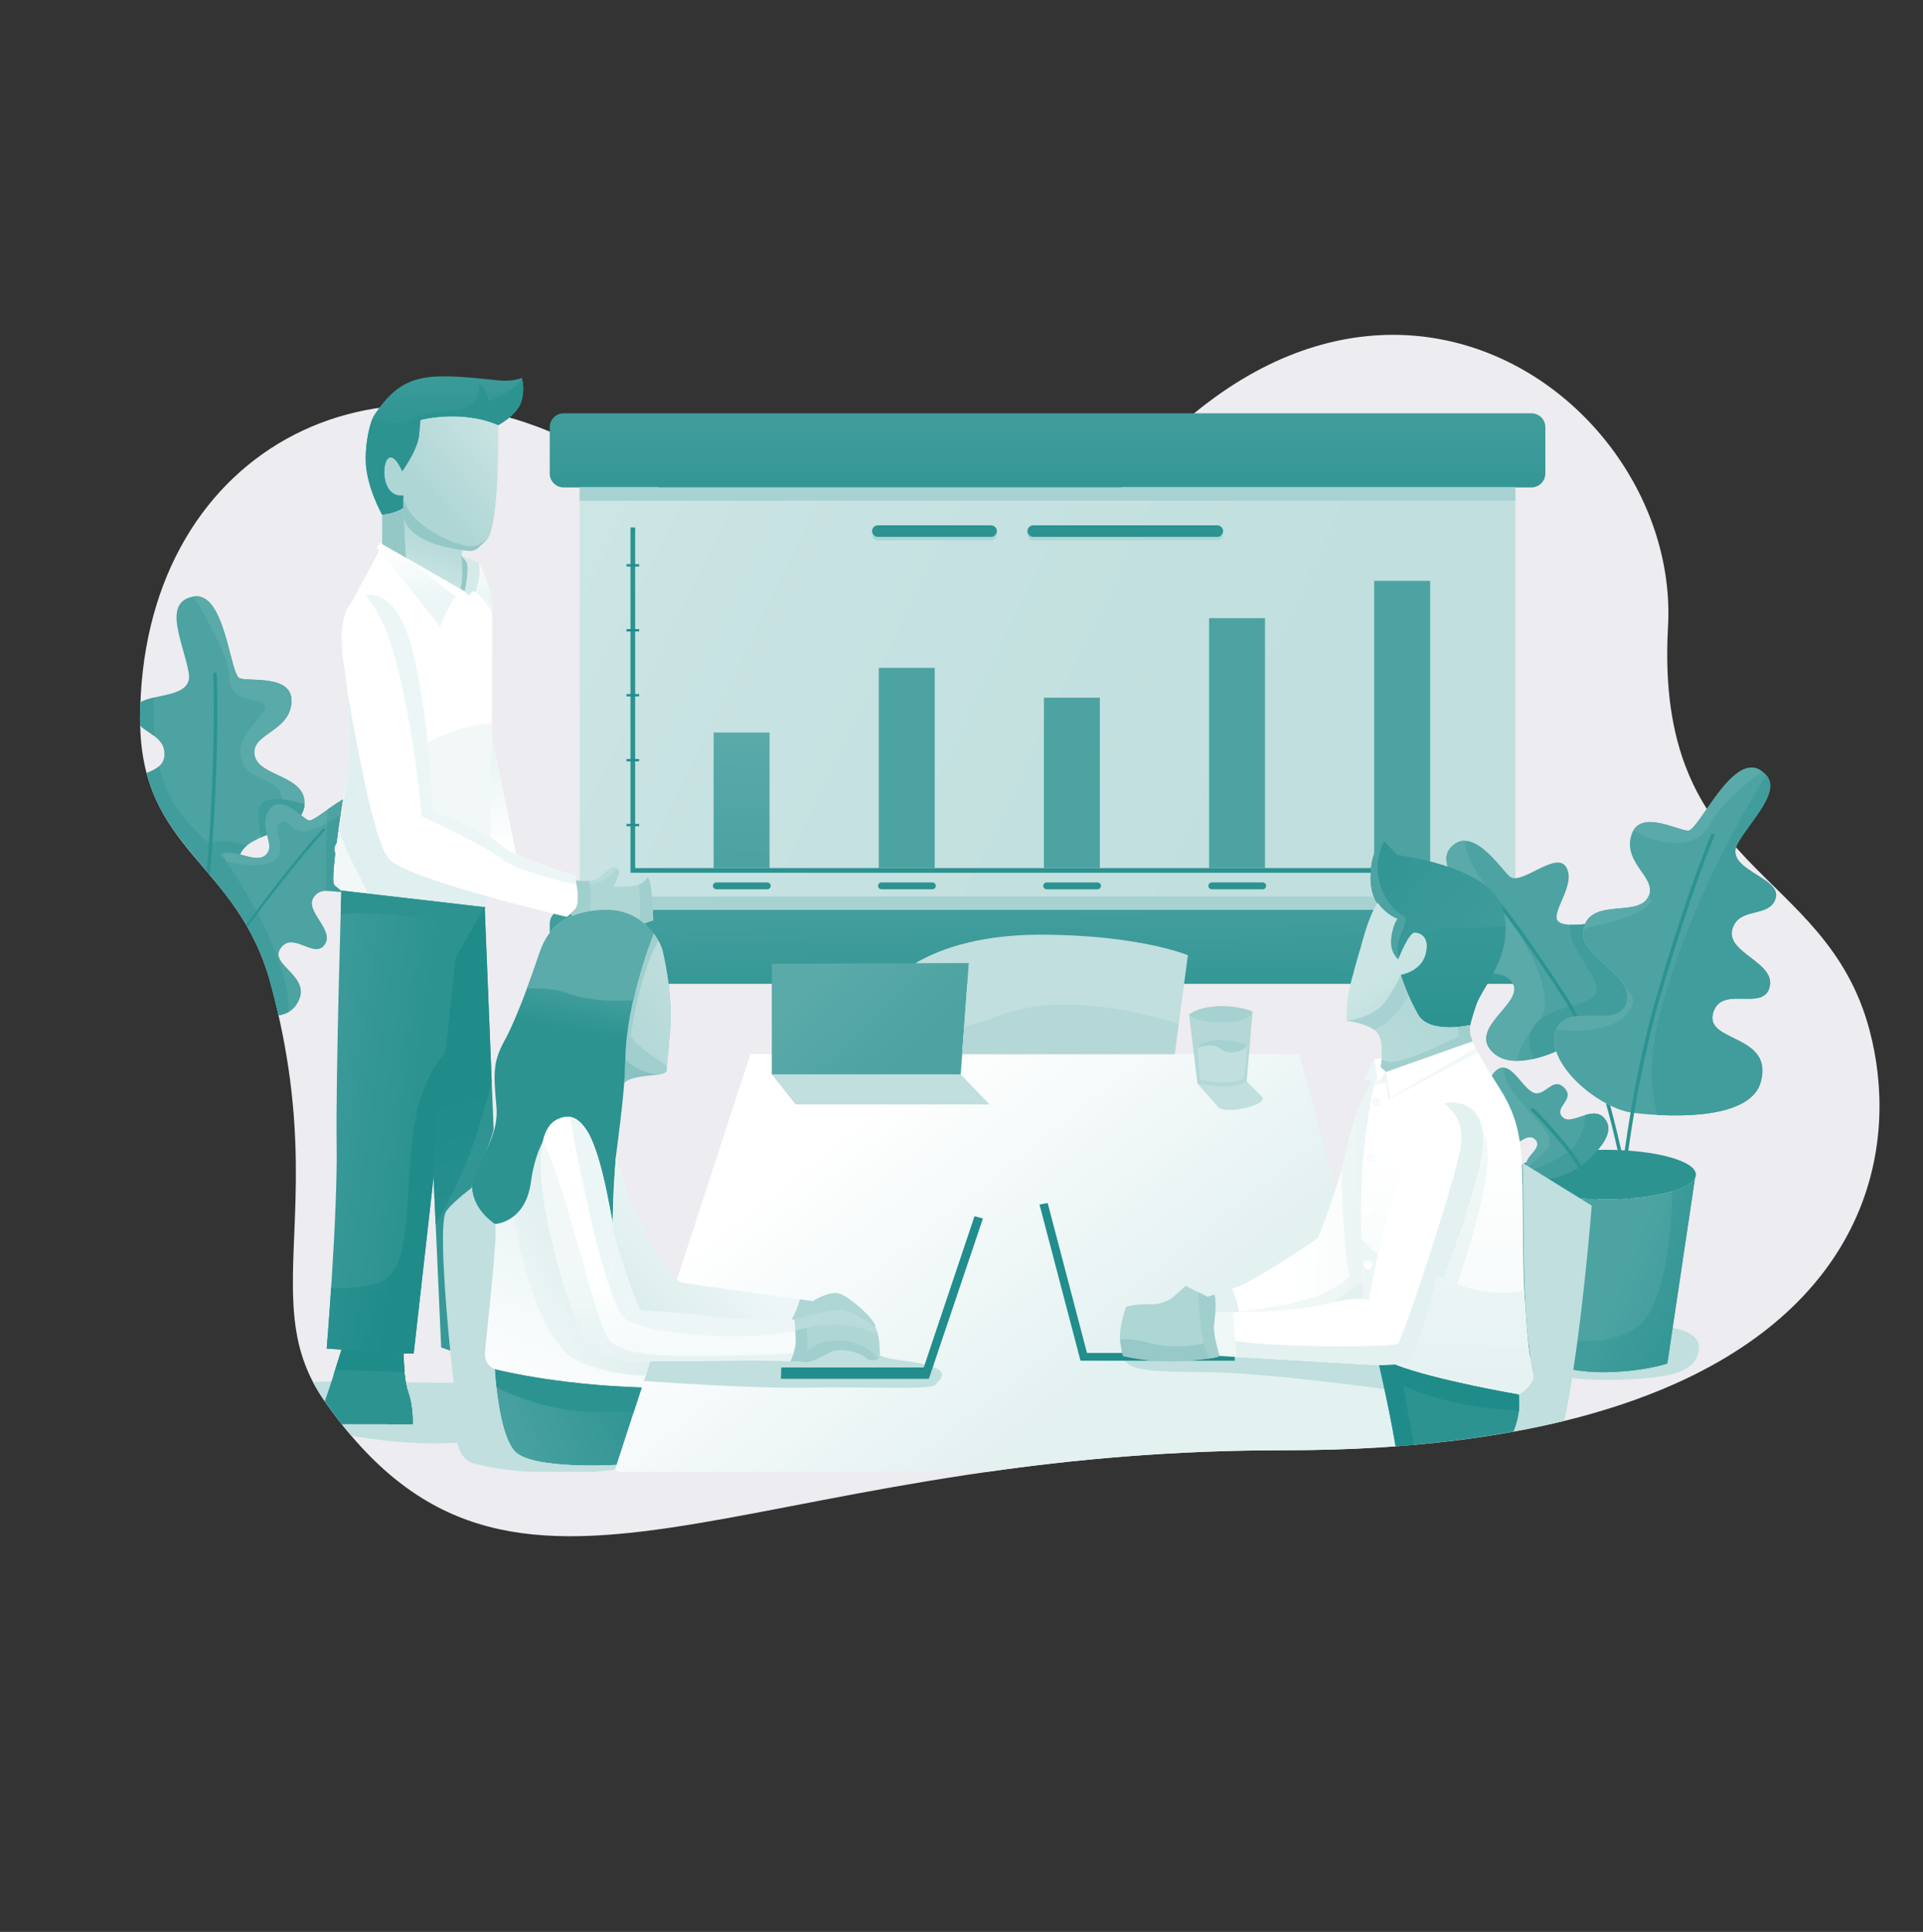 <?xml version="1.0" encoding="UTF-8"?> <svg xmlns="http://www.w3.org/2000/svg" width="1891" height="1900" viewBox="0 0 1891 1900" fill="none"><rect x="0" y="0" width="1891" height="1900" fill="#333333" stroke="none"/><g clip-path="url(#clip0_349_58470)"><path d="M1035.06 577.325C1035.06 577.325 804.959 573.182 587.73 447.772C370.501 322.361 137.781 444.21 137.781 707.574C137.781 837.612 233.476 846.683 266.204 967.53C303.891 1106.7 287.058 1195.9 288.06 1267.72V1267.97C288.06 1269.67 288.095 1271.37 288.165 1273.06V1273.14C288.262 1276.49 288.402 1279.8 288.585 1283.08V1283.59C288.674 1285.15 288.779 1286.71 288.892 1288.26L288.932 1288.72C289.045 1290.28 289.183 1291.83 289.328 1293.38V1293.45C289.473 1294.98 289.632 1296.5 289.805 1298.01L289.885 1298.68C290.055 1300.16 290.241 1301.64 290.443 1303.1L290.523 1303.65C290.728 1305.13 290.949 1306.6 291.186 1308.07V1308.21C291.42 1309.67 291.678 1311.11 291.945 1312.56L292.09 1313.37C292.36 1314.77 292.629 1316.16 292.898 1317.54C292.955 1317.79 293.011 1318.03 293.06 1318.28C293.367 1319.68 293.69 1321.08 294.029 1322.47V1322.61C294.373 1324.02 294.737 1325.43 295.119 1326.84L295.345 1327.65C295.728 1329.02 296.123 1330.36 296.533 1331.69C296.605 1331.94 296.686 1332.18 296.759 1332.43C297.179 1333.78 297.615 1335.12 298.067 1336.47L298.14 1336.7C298.619 1338.09 299.112 1339.46 299.618 1340.83L299.925 1341.64C300.434 1342.98 300.959 1344.31 301.5 1345.68L301.815 1346.42C302.353 1347.76 302.93 1349.11 303.543 1350.46L303.624 1350.63C304.238 1352.01 304.884 1353.37 305.547 1354.74L305.926 1355.55C306.583 1356.88 307.256 1358.2 307.945 1359.53C308.083 1359.78 308.22 1360.03 308.349 1360.28C309.076 1361.65 309.822 1362.99 310.587 1364.32L310.627 1364.39C311.435 1365.76 312.242 1367.13 313.05 1368.5L313.51 1369.26C314.318 1370.58 315.166 1371.9 316.022 1373.23L316.539 1374.03C317.444 1375.41 318.375 1376.78 319.334 1378.15C506.718 1645.41 723.657 1426.33 1261.43 1426.33C1269.75 1426.33 1277.96 1426.27 1286.05 1426.15H1286.73C1294.6 1426.04 1302.37 1425.87 1310.03 1425.64H1311.2C1318.69 1425.41 1326.08 1425.14 1333.37 1424.83L1334.9 1424.76C1342.05 1424.43 1349.1 1424.05 1356.06 1423.61L1357.92 1423.5C1364.75 1423.06 1371.5 1422.58 1378.16 1422.06L1380.21 1421.9C1386.79 1421.36 1393.27 1420.79 1399.67 1420.18L1401.83 1419.97C1408.14 1419.36 1414.38 1418.7 1420.53 1418L1423.3 1417.67C1429.23 1416.99 1435.06 1416.26 1440.8 1415.5L1444.3 1415.02C1449.78 1414.28 1455.19 1413.5 1460.54 1412.69L1464.44 1412.08C1469.52 1411.29 1474.54 1410.47 1479.49 1409.61C1480.93 1409.37 1482.36 1409.12 1483.78 1408.86C1488.47 1408.04 1493.11 1407.18 1497.68 1406.3L1502.53 1405.36C1506.84 1404.5 1511.11 1403.62 1515.34 1402.71L1520.99 1401.48C1524.82 1400.63 1528.59 1399.76 1532.3 1398.88C1534.62 1398.34 1536.92 1397.78 1539.21 1397.21C1542.44 1396.42 1545.63 1395.61 1548.79 1394.79C1551.35 1394.13 1553.89 1393.45 1556.42 1392.76C1559.21 1392.02 1561.97 1391.25 1564.71 1390.47C1567.44 1389.69 1570.13 1388.91 1572.78 1388.12C1575.21 1387.4 1577.61 1386.67 1579.99 1385.94C1582.86 1385.05 1585.72 1384.15 1588.55 1383.24C1590.64 1382.56 1592.72 1381.88 1594.79 1381.19C1598.39 1379.98 1601.94 1378.75 1605.45 1377.51L1608.93 1376.27C1612.81 1374.87 1616.64 1373.44 1620.41 1371.98L1622.56 1371.17C1626.55 1369.62 1630.47 1368.05 1634.33 1366.44L1635.61 1365.91C1639.7 1364.2 1643.7 1362.46 1647.64 1360.7C1838.98 1275.03 1867.9 1123.08 1838.26 1012.51C1794.75 850.164 1626.64 860.171 1640.26 616.507C1653.88 372.842 1294.57 133.814 1034.85 577.463L1035.06 577.325Z" fill="#EDECF0"></path><path d="M307.841 1359.38L307.913 1359.52C308.043 1359.77 308.18 1360.02 308.317 1360.27C309.033 1361.64 309.779 1362.98 310.554 1364.31L310.595 1364.38C311.403 1365.76 312.21 1367.12 313.018 1368.49L313.486 1369.25C314.294 1370.58 315.102 1371.89 315.998 1373.22L316.507 1374.03C317.412 1375.4 318.341 1376.77 319.31 1378.15C327.944 1390.47 336.651 1401.74 345.447 1412.07C395.241 1420.52 480.202 1428.37 531.361 1396.46C607.147 1349.2 485.719 1362.35 398.948 1359.44C359.783 1358.13 329.487 1357.57 307.833 1359.38H307.841Z" fill="#C0DFDE"></path><path d="M554.154 406.508H1506.05C1509.64 406.514 1513.08 407.94 1515.63 410.475C1518.17 413.01 1519.6 416.447 1519.62 420.037V465.776C1519.61 469.369 1518.18 472.812 1515.64 475.353C1513.1 477.894 1509.66 479.327 1506.07 479.337H554.154C550.56 479.329 547.116 477.897 544.575 475.356C542.033 472.815 540.602 469.37 540.593 465.776V420.037C540.61 416.448 542.046 413.012 544.586 410.478C547.126 407.943 550.566 406.516 554.154 406.508Z" fill="url(#paint0_linear_349_58470)"></path><path d="M554.154 894.73H1506.05C1509.65 894.739 1513.09 896.17 1515.63 898.711C1518.18 901.253 1519.61 904.697 1519.62 908.292V954.031C1519.61 957.622 1518.18 961.064 1515.64 963.603C1513.1 966.142 1509.66 967.574 1506.07 967.584H554.154C550.562 967.576 547.119 966.145 544.577 963.606C542.036 961.066 540.604 957.624 540.593 954.031V908.292C540.604 904.698 542.036 901.255 544.577 898.714C547.118 896.173 550.561 894.741 554.154 894.73Z" fill="url(#paint1_linear_349_58470)"></path><path d="M569.993 479.359H1490.21V894.731H569.993V479.359Z" fill="url(#paint2_linear_349_58470)"></path><path d="M569.993 479.359H1490.21V492.436H569.993V479.359Z" fill="#A8D2D2"></path><path d="M624.601 518.73V853.753H1424.08V858.373H619.981V518.73H624.601Z" fill="#2C9391"></path><path d="M616.088 554.855H628.502V557.157H616.088V554.855Z" fill="#218D8C"></path><path d="M616.088 618.711H628.502V621.021H616.088V618.711Z" fill="#218D8C"></path><path d="M616.088 682.574H628.502V684.884H616.088V682.574Z" fill="#218D8C"></path><path d="M616.088 746.434H628.502V748.744H616.088V746.434Z" fill="#218D8C"></path><path d="M616.088 810.297H628.502V812.607H616.088V810.297Z" fill="#218D8C"></path><path d="M701.736 853.752H756.74V720.402H701.736V853.752Z" fill="url(#paint3_linear_349_58470)"></path><path d="M864.146 853.751H919.142V656.844H864.146V853.751Z" fill="#4CA3A2"></path><path d="M144.121 760.236C153.288 756.876 160.792 752.45 161.591 743.485C163.102 726.523 146.681 722.202 137.692 713.528C137.635 711.331 137.603 709.11 137.603 706.84C137.603 701.445 137.732 696.138 137.926 690.864C152.658 681.656 189.845 686.058 185.58 661.787C180.411 632.145 158.926 592.188 190.273 586.671C221.619 581.155 225.94 663.491 235.697 667.061C245.454 670.631 289.166 662.837 286.582 691.542C283.997 720.248 246.593 721.306 250.333 742.766C254.072 764.226 302.025 762.102 299.368 791.938C296.71 821.775 237.175 816.759 234.575 846.32C231.974 875.882 293.463 864.76 290.499 898.013C289.086 913.892 274.095 927.09 255.405 935.893C223.146 859.332 163.772 833.47 144.121 760.236Z" fill="#4CA3A2"></path><path d="M144.121 760.237C148.895 758.484 153.224 756.449 156.382 753.63C160.13 769.412 166.074 784.201 175.169 796.51C198.131 827.655 221.126 841.127 234.736 850.876C235.786 857.378 240.584 861.513 246.973 864.712C247.675 868.855 245.721 873.645 240.317 880.203C237.288 883.878 234.074 887.658 230.714 891.414C198.786 845.553 159.411 817.244 144.121 760.237ZM151.81 723.979C147.118 720.361 141.674 717.373 137.692 713.528C137.635 711.331 137.603 709.11 137.603 706.84C137.603 701.445 137.732 696.138 137.926 690.864C141.399 688.691 146.124 687.278 151.253 686.066C150.635 698.703 150.821 711.366 151.81 723.979Z" fill="#409D9C"></path><path d="M190.281 586.745C221.627 581.277 225.948 663.565 235.705 667.135C245.462 670.705 289.175 662.911 286.59 691.616C284.005 720.321 246.593 721.307 250.333 742.767C254.072 764.228 302.025 762.103 299.368 791.939C297.478 813.182 266.793 816.76 248.305 827.72C261.123 816.098 283.085 804.846 278.085 786.189C271.22 760.553 243.895 771.158 237.183 746.095C230.472 721.032 265.178 701.809 260.405 693.546C255.631 685.284 226.183 692.932 225.569 666.044C225.108 645.787 201.774 605.467 190.281 586.745Z" fill="#59AAA9"></path><path d="M299.432 791.011C299.432 791.318 299.432 791.624 299.368 791.939C297.752 810.193 274.838 815.363 256.705 823.439C254.282 810.282 249.808 790.437 262.545 787.021C273.941 783.968 288.73 787.513 299.432 790.986V791.011ZM242.708 831.638C238.193 835.442 235.132 840.118 234.575 846.321C233.298 860.69 247.166 865.448 261.43 870.366C259.458 871.964 257.38 873.426 255.211 874.744C247.942 878.96 235.584 881.658 224.624 882.991C214.205 869.042 203.236 856.571 192.728 844.092C194.073 841.036 195.993 838.267 198.382 835.934C211.111 823.205 229.736 827.583 242.708 831.638Z" fill="#409D9C"></path><path d="M206.313 860.091C207.355 850.043 208.228 839.898 208.898 829.818C216.111 721.087 213.147 663.434 213.138 663.28C213.138 663.047 213.09 662.815 212.998 662.6C212.905 662.385 212.77 662.191 212.601 662.03C212.431 661.869 212.231 661.744 212.012 661.663C211.792 661.581 211.559 661.545 211.325 661.557C211.091 661.568 210.863 661.627 210.652 661.73C210.442 661.832 210.255 661.976 210.102 662.153C209.949 662.33 209.834 662.536 209.763 662.759C209.692 662.982 209.667 663.217 209.69 663.45C209.69 663.612 212.654 721.038 205.457 829.584C204.86 838.542 204.1 847.507 203.212 856.416C204.246 857.635 205.28 858.839 206.313 860.091Z" fill="#2C9391"></path><path d="M273.885 998.568C280.992 997.445 287.01 994.529 290.935 988.924C310.756 960.703 263.813 949.912 275.952 932.62C288.092 915.327 308.947 943.798 319.293 929.074C329.64 914.35 298.923 896.16 308.712 882.228C318.502 868.295 336.125 884.279 344.832 871.881C353.539 859.483 316.708 840.648 333.121 826.941C349.533 813.235 379.458 801.41 364.968 784.077C350.478 766.744 310.433 809.406 303.503 806.87C296.573 804.334 276.437 780.079 264.677 796.822C252.917 813.566 272.754 831.27 260.921 841.189C249.088 851.107 224.026 827.991 211.797 845.389C206.854 852.432 209.568 860.638 213.752 869.062C234.397 894.408 254.274 923.388 266.026 966.793C268.977 977.686 271.604 988.278 273.909 998.568H273.885Z" fill="#4CA3A2"></path><path d="M363.652 782.76C348.209 769.134 310.215 809.333 303.479 806.87C296.557 804.333 276.413 780.078 264.653 796.822C252.893 813.565 272.73 831.27 260.897 841.188C249.21 850.962 224.697 828.629 212.291 844.686C225.779 848.724 247.328 853.57 263.45 849.217C288.714 842.44 265.873 814.486 275.064 809.188C284.256 803.889 283.925 817.418 299.198 817.741C312.041 818 351.391 791.305 363.652 782.76Z" fill="#59AAA9"></path><path d="M320.901 876.107C329.567 875.946 339.122 880.025 344.833 871.891C353.54 859.501 316.709 840.65 333.097 826.943C349.485 813.236 379.434 801.412 364.944 784.079C355.906 773.272 336.926 785.799 322.242 796.138C320.828 823.341 319.875 853.702 320.901 876.099V876.107Z" fill="#409D9C"></path><path d="M322.242 796.137C322.024 800.442 321.806 804.828 321.612 809.246C337.443 800.733 355.931 788.141 363.652 782.762C354.194 774.41 336.263 786.267 322.242 796.137Z" fill="#4CA3A2"></path><path d="M273.885 998.571C277.408 998.073 280.812 996.943 283.933 995.235C283.991 990.919 283.786 986.603 283.319 982.312C278.182 934.383 240.091 872.829 217.71 840.223C215.313 841.405 213.267 843.192 211.773 845.408C206.83 852.451 209.544 860.657 213.728 869.082C234.373 894.427 254.25 923.407 266.002 966.812C268.953 977.705 271.58 988.297 273.885 998.587V998.571Z" fill="#409D9C"></path><path d="M242.094 909.246L243.564 907.243C289.506 844.962 317.476 815.069 317.557 814.996C317.663 814.876 317.792 814.777 317.936 814.707C318.08 814.636 318.236 814.595 318.397 814.584C318.557 814.574 318.717 814.596 318.869 814.648C319.021 814.7 319.161 814.781 319.281 814.887C319.402 814.993 319.5 815.122 319.571 815.266C319.641 815.41 319.683 815.567 319.693 815.727C319.703 815.887 319.682 816.047 319.63 816.199C319.578 816.351 319.496 816.491 319.39 816.611C319.31 816.7 291.396 846.496 245.575 908.688L243.467 911.58C242.983 910.797 242.547 910.013 242.094 909.246Z" fill="#2C9391"></path><path d="M1026.55 853.752H1081.55V686.172H1026.55V853.752Z" fill="#4CA3A2"></path><path d="M1188.95 853.75H1243.95V607.953H1188.95V853.75Z" fill="#4CA3A2"></path><path d="M1351.35 853.751H1406.35V571.285H1351.35V853.751Z" fill="#4CA3A2"></path><path d="M863.266 528.179C861.748 528.171 860.296 527.561 859.228 526.483C858.422 525.675 857.873 524.646 857.651 523.526C857.429 522.406 857.544 521.246 857.982 520.191C858.419 519.137 859.159 518.236 860.108 517.602C861.057 516.968 862.173 516.629 863.315 516.629H974.534C976.066 516.629 977.534 517.237 978.617 518.32C979.7 519.403 980.309 520.872 980.309 522.404C980.309 523.936 979.7 525.404 978.617 526.487C977.534 527.57 976.066 528.179 974.534 528.179H863.266ZM1016.04 528.179C1014.52 528.169 1013.07 527.559 1012 526.483C1011.2 525.678 1010.65 524.653 1010.43 523.538C1010.2 522.423 1010.32 521.266 1010.75 520.214C1011.18 519.161 1011.91 518.26 1012.85 517.622C1013.79 516.984 1014.9 516.639 1016.04 516.629H1196.96C1198.5 516.629 1199.96 517.237 1201.05 518.32C1202.13 519.403 1202.74 520.872 1202.74 522.404C1202.74 523.936 1202.13 525.404 1201.05 526.487C1199.96 527.57 1198.5 528.179 1196.96 528.179H1016.04Z" fill="#2C9391"></path><path d="M704.418 867.859H754.495C755.385 867.862 756.238 868.216 756.868 868.846C757.498 869.475 757.852 870.329 757.855 871.219C757.852 872.111 757.498 872.965 756.869 873.596C756.239 874.227 755.386 874.583 754.495 874.587H704.418C703.526 874.583 702.673 874.227 702.044 873.596C701.414 872.965 701.06 872.111 701.058 871.219C701.06 870.329 701.414 869.475 702.044 868.846C702.674 868.216 703.527 867.862 704.418 867.859Z" fill="#2C9391"></path><path d="M866.82 867.859H916.897C917.787 867.862 918.641 868.216 919.27 868.846C919.9 869.475 920.255 870.329 920.257 871.219C920.255 872.111 919.9 872.965 919.271 873.596C918.641 874.227 917.788 874.583 916.897 874.587H866.82C865.929 874.583 865.075 874.227 864.446 873.596C863.817 872.965 863.462 872.111 863.46 871.219C863.462 870.329 863.817 869.475 864.446 868.846C865.076 868.216 865.93 867.862 866.82 867.859Z" fill="#2C9391"></path><path d="M1029.22 867.859H1079.3C1080.19 867.862 1081.04 868.216 1081.67 868.846C1082.3 869.475 1082.66 870.329 1082.66 871.219C1082.66 872.111 1082.3 872.965 1081.67 873.596C1081.04 874.227 1080.19 874.583 1079.3 874.587H1029.22C1028.33 874.583 1027.48 874.227 1026.85 873.596C1026.22 872.965 1025.86 872.111 1025.86 871.219C1025.86 870.329 1026.22 869.475 1026.85 868.846C1027.48 868.216 1028.33 867.862 1029.22 867.859Z" fill="#2C9391"></path><path d="M1191.63 867.859H1241.7C1242.59 867.862 1243.45 868.216 1244.08 868.846C1244.71 869.475 1245.06 870.329 1245.06 871.219C1245.06 872.111 1244.71 872.965 1244.08 873.596C1243.45 874.227 1242.59 874.583 1241.7 874.587H1191.63C1190.73 874.583 1189.88 874.227 1189.25 873.596C1188.62 872.965 1188.27 872.111 1188.27 871.219C1188.27 870.329 1188.62 869.475 1189.25 868.846C1189.88 868.216 1190.73 867.862 1191.63 867.859Z" fill="#2C9391"></path><path d="M1354.04 867.859H1404.12C1405.01 867.861 1405.87 868.216 1406.5 868.845C1407.13 869.475 1407.48 870.328 1407.49 871.219C1407.48 872.111 1407.13 872.966 1406.5 873.596C1405.87 874.227 1405.01 874.583 1404.12 874.587H1354.04C1353.15 874.583 1352.3 874.227 1351.67 873.596C1351.04 872.965 1350.69 872.111 1350.68 871.219C1350.69 870.329 1351.04 869.475 1351.67 868.846C1352.3 868.216 1353.15 867.862 1354.04 867.859Z" fill="#218D8C"></path><path d="M489.935 418.095C489.935 418.095 491.55 518.103 478.433 531.172C449.607 560.006 396.638 511.456 396.638 503.71C396.638 483.251 396.59 491.886 396.517 487.314C375.42 489.568 375.024 457.308 381.171 451.17C387.632 444.708 395.362 463.455 395.362 463.455C395.362 463.455 410.708 442.366 411.976 427.666L413.261 412.966C413.261 412.966 453.249 402.264 489.935 418.095Z" fill="url(#paint4_linear_349_58470)"></path><path d="M373.142 540.607C354.129 580.918 330.011 605.416 338.137 652.876C347.425 707.137 342.046 758.474 342.046 758.474C342.046 758.474 323.469 865.606 329.123 870.492C334.777 875.379 335.722 875.872 335.722 875.872L477.262 892.252C477.262 892.252 478.651 890.055 480.121 883.819C481.216 878.872 481.895 873.841 482.148 868.78C483.255 849.727 484.111 602.242 484.111 602.242C484.111 602.242 474.661 585.433 466.39 581.573C464.307 580.595 462.869 584.803 461.003 585.223C458.766 585.692 453.483 581.088 450.463 584.036C440.972 593.308 432.871 615.956 432.871 615.956L373.15 540.623L373.142 540.607ZM454.525 541.196C453.718 541.091 452.91 540.978 452.038 540.849C452.902 540.978 453.734 541.091 454.525 541.196ZM448.888 540.38L448.565 540.316L447.902 540.211L448.565 540.324L448.888 540.38ZM438.186 538.192L437.758 538.087L437.313 537.957L436.368 537.715L435.908 537.602L436.368 537.723L437.313 537.957L437.774 538.07L438.186 538.192ZM432.863 536.786L431.635 536.423L431.199 536.293L430.077 535.946L429.786 535.857L430.068 535.946L431.199 536.293L431.627 536.423L432.863 536.786ZM426.878 534.888L426.547 534.767L425.408 534.355L425.077 534.234C424.116 533.87 423.155 533.499 422.21 533.111L421.975 533.006C421.58 532.845 421.168 532.683 420.812 532.513L420.457 532.36L419.318 531.851L420.449 532.36L420.804 532.513L421.975 533.014L422.21 533.111C423.155 533.499 424.116 533.878 425.077 534.234L425.408 534.355L426.547 534.767L426.878 534.888ZM417.242 530.858L416.338 530.397L416.031 530.236L414.973 529.662L414.69 529.517C413.818 529.032 412.97 528.523 412.13 528.007L411.855 527.829L410.902 527.207L410.579 526.989L409.61 526.318L409.391 526.165L408.237 525.26L408.107 525.155C407.776 524.897 407.453 524.638 407.138 524.348L406.863 524.113C406.581 523.879 406.314 523.645 406.056 523.403L405.797 523.168C405.458 522.862 405.127 522.555 404.804 522.232C405.127 522.555 405.458 522.862 405.797 523.177L406.056 523.411L406.863 524.122L407.146 524.348C407.461 524.614 407.784 524.873 408.107 525.155L408.245 525.26L409.4 526.125L409.618 526.278L410.587 526.957L410.91 527.167L411.855 527.788L412.138 527.966C412.945 528.491 413.826 528.992 414.698 529.477L414.981 529.63C415.328 529.824 415.683 530.01 416.039 530.195L416.346 530.357L417.242 530.858ZM404.521 521.989C404.279 521.747 404.053 521.505 403.818 521.262L403.6 521.02L402.906 520.212C402.825 520.107 402.736 520.002 402.647 519.905L401.985 519.098L401.807 518.863C401.533 518.508 401.274 518.145 401 517.781L400.878 517.603C400.668 517.297 400.466 516.982 400.281 516.667C400.208 516.553 400.135 516.44 400.071 516.327C399.901 516.053 399.748 515.77 399.586 515.52L399.408 515.18C399.207 514.801 399.013 514.413 398.835 514.025C399.415 515.282 400.095 516.489 400.87 517.636C400.87 517.692 400.951 517.757 401 517.813C401.25 518.177 401.508 518.54 401.807 518.904C401.864 518.977 401.92 519.057 401.985 519.13C402.494 519.784 403.027 520.422 403.6 521.036L403.827 521.278C404.074 521.51 404.306 521.747 404.521 521.989ZM398.326 512.79L398.189 512.426C398.076 512.127 397.971 511.82 397.866 511.513C397.825 511.376 397.777 511.239 397.737 511.102C397.632 510.778 397.535 510.439 397.446 510.108C397.446 510.003 397.389 509.898 397.365 509.801C397.252 509.365 397.155 508.921 397.074 508.468L397.026 508.178C396.961 507.814 396.905 507.459 396.856 507.095C396.856 506.942 396.816 506.797 396.8 506.643C396.8 506.312 396.735 505.981 396.711 505.642C396.711 505.496 396.711 505.343 396.711 505.197C396.711 504.898 396.711 504.6 396.67 504.301C396.67 504.6 396.67 504.898 396.67 505.197C396.711 505.843 396.767 506.473 396.848 507.095C396.913 507.556 396.985 508.016 397.074 508.468C397.163 508.921 397.252 509.365 397.365 509.801C397.478 510.237 397.591 510.673 397.728 511.102C397.906 511.675 398.108 512.24 398.326 512.79Z" fill="white"></path><path d="M341.796 759.911C339.583 772.672 323.857 865.88 329.083 870.468C334.737 875.354 335.682 875.847 335.682 875.847L477.222 892.227C477.222 892.227 478.611 890.03 480.081 883.795C481.176 878.847 481.854 873.816 482.108 868.755C482.714 858.377 483.239 780.224 483.594 711.207C458.483 712.16 423.882 724.558 396.194 745.938C378.247 759.79 358.572 762.011 341.788 759.935L341.796 759.911Z" fill="#F2F8F8"></path><path d="M336.061 634.938C336.061 635.317 336.101 635.697 336.126 636.076C336.101 635.689 336.085 635.317 336.061 634.938ZM336.182 636.933C336.182 637.385 336.247 637.837 336.287 638.298C336.247 637.837 336.215 637.385 336.182 636.933ZM336.344 639.016C336.392 639.574 336.441 640.131 336.497 640.696C336.441 640.131 336.392 639.574 336.352 639.016H336.344ZM337.038 645.559C337.135 646.302 337.24 647.061 337.345 647.828C337.24 647.061 337.16 646.302 337.038 645.559ZM337.37 647.982C337.475 648.741 337.588 649.516 337.717 650.3C337.588 649.5 337.475 648.725 337.37 647.966V647.982ZM337.733 650.405C337.862 651.212 337.991 652.02 338.137 652.828C337.967 652.02 337.862 651.204 337.733 650.397V650.405ZM338.137 652.828C338.274 653.636 338.42 654.5 338.557 655.332C338.42 654.516 338.274 653.684 338.137 652.852V652.828ZM338.573 655.453C338.702 656.261 338.831 657.068 338.953 657.836C338.831 657.06 338.702 656.269 338.573 655.477V655.453ZM338.993 658.07C339.098 658.797 339.211 659.524 339.316 660.251C339.211 659.548 339.098 658.821 338.993 658.094V658.07ZM339.72 662.997C339.833 663.804 339.938 664.612 340.051 665.42C339.938 664.652 339.833 663.845 339.72 663.037V662.997ZM340.059 665.484C340.164 666.292 340.269 667.1 340.366 667.908C340.269 667.132 340.164 666.324 340.059 665.525V665.484ZM340.382 668.029C340.479 668.78 340.576 669.531 340.665 670.274C340.576 669.612 340.479 668.804 340.39 668.069L340.382 668.029ZM340.713 670.686C340.794 671.372 340.875 672.059 340.948 672.737C340.875 672.099 340.794 671.413 340.713 670.726V670.686ZM340.98 673.004C341.061 673.771 341.15 674.531 341.23 675.29C341.15 674.571 341.061 673.812 340.98 673.044V673.004ZM341.246 675.484C341.327 676.235 341.4 676.978 341.481 677.729C341.4 677.018 341.327 676.275 341.246 675.524V675.484ZM341.505 678.02C341.578 678.731 341.642 679.441 341.715 680.152C341.642 679.482 341.578 678.771 341.505 678.06V678.02ZM341.731 680.346C344.139 706.307 344.245 732.43 342.046 758.409C342.046 758.409 337.685 787.236 333.824 817.5C343.419 845.931 353.846 859.904 361.746 878.82L477.246 892.187C480.476 886.356 482.213 872.746 482.092 866.777C440.649 855.26 395.305 856.455 383.771 845.931C369.362 832.854 353.838 748.701 341.731 680.386V680.346Z" fill="#E0EFEF"></path><path d="M335.69 875.848C335.69 875.848 330.036 1058.39 331.046 1126.83C332.055 1195.27 321.272 1326.33 321.272 1326.33L335.932 1327.31C335.932 1327.31 332.257 1339.27 328.154 1352.03C343.685 1370.53 361.631 1386.86 381.51 1400.57H405.814C405.814 1400.57 406.306 1382.49 401.42 1369.28C396.533 1356.08 397.018 1331.15 397.018 1331.15H406.791L450.996 938.411L477.23 892.228L335.69 875.848Z" fill="url(#paint5_linear_349_58470)"></path><path d="M325.609 1266.55C323.356 1300.86 321.272 1326.32 321.272 1326.32L335.932 1327.3C335.932 1327.3 332.257 1339.26 328.154 1352.02C336.286 1361.71 345.087 1370.82 354.492 1379.29L400.095 1364.89C396.654 1351.24 397.05 1331.21 397.05 1331.21H406.823L440.487 1031.87C427.669 1045.74 409.658 1073.71 405.07 1124.22C397.736 1204.89 402.647 1252.55 370.234 1262.33C356.762 1266.37 340.277 1267.12 325.609 1266.57V1266.55Z" fill="url(#paint6_linear_349_58470)"></path><path d="M335.69 875.848C335.69 875.848 335.423 884.546 335.02 898.851C355.35 897.568 375.756 898.17 395.976 900.652C424.197 904.319 450.746 904.496 470.639 903.818L477.23 892.228L335.69 875.848Z" fill="#2C9391"></path><path d="M569.993 881.656H1490.21V894.733H569.993V881.656Z" fill="#A8D2D2"></path><path d="M335.932 1327.27C335.932 1327.27 332.257 1339.24 328.154 1352C343.682 1370.51 361.628 1386.85 381.51 1400.57H405.813C405.813 1400.57 406.306 1382.49 401.42 1369.29C396.533 1356.09 397.018 1331.15 397.018 1331.15L335.9 1327.24L335.932 1327.27Z" fill="#218D8C"></path><path d="M373.845 533.805L370.493 538.57L432.863 615.939C432.863 615.939 440.94 593.324 450.455 584.019C453.475 581.071 458.758 585.675 460.995 585.206C462.861 584.81 464.299 580.578 466.382 581.555C474.661 585.432 484.079 602.249 484.079 602.249C485.606 581.66 471.56 553.73 470.873 553.367C463.539 549.45 453.766 546.518 453.766 546.518L458.039 551.776C462.312 557.034 456.94 581.475 456.94 581.475L373.845 533.821V533.805Z" fill="url(#paint7_linear_349_58470)"></path><path d="M460.68 585.239H460.995C462.861 584.843 464.298 580.611 466.382 581.588C466.738 581.758 467.093 581.952 467.457 582.162C467.457 582.162 472.844 557.616 470.873 553.4C463.539 549.483 453.766 546.551 453.766 546.551L458.039 551.809C461.73 556.348 458.225 575.232 457.231 580.264C457.231 581.209 457.231 581.798 457.231 581.798C458.484 582.854 459.643 584.016 460.696 585.272L460.68 585.239Z" fill="#EDF6F6"></path><path d="M1501.12 1299.78C1545.12 1296.84 1564.55 1317.55 1614.41 1306.82C1640.17 1301.27 1670.65 1308.68 1670.65 1324.66C1670.65 1350.98 1636.5 1353.62 1616.25 1355.57C1577.65 1358.8 1530.94 1357.48 1500.16 1344.82C1463.72 1329.84 1463 1301.05 1501.12 1299.78Z" fill="#C0DFDE"></path><path d="M1578.45 1179.63C1627.72 1179.63 1667.68 1168.69 1667.68 1155.21C1667.68 1141.72 1627.73 1130.8 1578.45 1130.8C1529.18 1130.8 1489.24 1141.74 1489.24 1155.23C1489.24 1168.72 1529.18 1179.63 1578.45 1179.63Z" fill="#2C9391"></path><path d="M1603.48 1094.14C1603.48 1094.14 1718.98 1110.76 1731.54 1063.85C1744.1 1016.94 1676.78 1025.36 1684.49 996.624C1692.19 967.886 1733.54 995.445 1740.1 970.956C1746.66 946.466 1697.22 937.275 1703.43 914.118C1709.63 890.962 1740.69 903.562 1746.24 882.957C1751.78 862.353 1693.91 855.237 1708.96 829.173C1724.01 803.109 1757.91 772.974 1730.35 757.062C1702.79 741.151 1670.46 816.953 1660.08 816.953C1649.7 816.953 1611.31 794.62 1603.86 822.453C1596.4 850.286 1631.24 864.106 1620.36 882.957C1609.48 901.809 1565.16 883.353 1557.4 912.285C1549.65 941.216 1607.26 956.95 1599.57 985.623C1591.89 1014.3 1537.94 982.707 1529.31 1014.96C1520.67 1047.21 1571.96 1088.83 1603.52 1094.11L1603.48 1094.14Z" fill="#4CA3A2"></path><path d="M1629.83 1096.52C1664.71 1098.35 1722.83 1096.36 1731.54 1063.85C1744.11 1016.93 1676.78 1025.36 1684.49 996.624C1692.19 967.887 1733.54 995.445 1740.1 970.956C1746.66 946.467 1697.22 937.275 1703.43 914.118C1709.63 890.962 1740.69 903.562 1746.24 882.958C1751.78 862.354 1693.91 855.238 1708.96 829.173C1722.45 805.807 1751.11 779.153 1736.99 762.426C1711.29 803.166 1663.05 887.772 1634.52 988.717C1621.3 1035.51 1622.25 1070.62 1629.86 1096.52H1629.83Z" fill="#409D9C"></path><path d="M1733.01 758.805C1732.19 758.207 1731.29 757.626 1730.32 757.061C1702.77 741.157 1670.43 816.951 1660.05 816.951C1650.54 816.951 1617.58 798.237 1606.35 816.434C1626.73 829.357 1666.98 839.51 1682.18 809.666C1691.13 792.09 1713.6 773.013 1733.02 758.781L1733.01 758.805ZM1621.23 881.146C1620.96 881.765 1620.66 882.369 1620.32 882.956C1609.44 901.799 1565.13 883.351 1557.37 912.283C1557.19 913.002 1557.04 913.704 1556.93 914.399C1570.74 908.519 1589.29 908.139 1609.43 897.664C1624.07 890.063 1625.67 885.532 1621.23 881.146ZM1598.35 971.777C1600.36 976.107 1600.79 981.01 1599.54 985.621C1592.03 1013.66 1540.26 984.079 1529.9 1012.93C1552.39 1015.06 1588.15 1014.67 1602.72 993.609C1608.85 984.773 1605.75 977.779 1598.35 971.777Z" fill="#59AAA9"></path><path d="M1558.59 908.772C1547.83 910.016 1536.32 910.186 1532.32 906.179C1524.07 897.933 1550.31 870.415 1540.27 853.017C1530.22 835.619 1495.04 872.571 1484.04 861.571C1473.05 850.57 1447.7 812.374 1427.21 832.849C1406.71 853.324 1457.9 895.227 1455.32 904.96C1452.74 914.693 1419.13 922.664 1431.49 944.068C1443.84 965.472 1476.64 948.107 1487.71 967.289C1498.77 986.472 1443.71 1010.68 1467.52 1034.51C1483.39 1050.38 1512.53 1041.6 1530.23 1033.96C1528.12 1027.49 1527.61 1021.03 1529.24 1014.96C1537.88 982.708 1591.84 1014.3 1599.51 985.624C1607.18 956.951 1549.59 941.201 1557.34 912.286C1557.67 911.086 1558.09 909.912 1558.59 908.772Z" fill="#4CA3A2"></path><path d="M1440.47 826.919C1435.95 826.863 1431.47 828.535 1427.2 832.848C1406.73 853.315 1457.89 895.226 1455.31 904.959C1452.74 914.691 1419.12 922.663 1431.48 944.067C1443.84 965.471 1476.64 948.105 1487.7 967.288C1498.77 986.471 1443.7 1010.68 1467.51 1034.51C1473.89 1040.89 1482.41 1043.28 1491.47 1043.4C1494.1 1032.61 1500.54 1018.24 1513.53 1003.67C1533.45 981.31 1498.67 918.6 1462.18 872.069C1446.37 851.877 1441.18 837.185 1440.44 826.944L1440.47 826.919Z" fill="#59AAA9"></path><path d="M1558.59 908.77C1553.74 909.386 1548.84 909.629 1543.95 909.496C1543.32 916.435 1544.76 924.156 1549.55 932.491C1570.34 968.547 1583.78 978.942 1548.95 988.109C1514.12 997.276 1497 1009.5 1506.78 1039.44C1507 1040.14 1507.27 1040.84 1507.59 1041.51C1515.37 1039.7 1522.98 1037.17 1530.3 1033.95C1528.18 1027.49 1527.67 1021.03 1529.31 1014.96C1537.95 982.706 1591.9 1014.29 1599.57 985.621C1607.25 956.948 1549.65 941.198 1557.4 912.283C1557.73 911.084 1558.13 909.91 1558.62 908.77H1558.59Z" fill="#409D9C"></path><path d="M1549.74 1150.01C1549.74 1150.01 1590.77 1121.85 1579.68 1102.65C1568.59 1083.45 1546.07 1108.15 1536.6 1098.68C1527.12 1089.2 1549.89 1081.42 1538.13 1069.65C1526.36 1057.88 1518.54 1080.79 1506.63 1073.93C1494.71 1067.06 1484.15 1039.88 1469.96 1054.07C1455.76 1068.26 1489.34 1084.67 1484.62 1092.84C1479.91 1101 1458.49 1111.32 1472.1 1124.92C1485.7 1138.52 1499.44 1110.38 1509.68 1120.64C1519.91 1130.89 1490.43 1139.28 1504.83 1153.64C1519.23 1168 1549.75 1149.97 1549.75 1149.97L1549.74 1150.01Z" fill="#4CA3A2"></path><path d="M1478.43 1050.03C1475.75 1049.96 1472.95 1051.12 1470 1054.07C1455.81 1068.26 1489.38 1084.68 1484.66 1092.84C1479.95 1101.01 1458.54 1111.32 1472.14 1124.92C1485.74 1138.53 1499.49 1110.39 1509.72 1120.64C1518.6 1129.53 1497.68 1137 1501.22 1148.17C1507.55 1143.52 1515.18 1137.32 1520.84 1130.76C1532.46 1117.32 1509.84 1103.3 1489.07 1075.46C1481.97 1066 1479.11 1057.3 1478.43 1050.03Z" fill="#59AAA9"></path><path d="M1549.74 1150.01C1549.74 1150.01 1590.77 1121.85 1579.68 1102.65C1574.52 1093.71 1566.87 1094.29 1559.21 1096.51C1557.98 1109.95 1553.01 1127.33 1536.41 1136.9C1525.8 1142.97 1514.52 1147.8 1502.79 1151.26C1503.39 1152.13 1504.07 1152.94 1504.82 1153.69C1519.19 1168.05 1549.74 1150.02 1549.74 1150.02V1150.01Z" fill="#409D9C"></path><path d="M1603.94 1201.59C1603.9 1201.32 1595.87 1144.87 1579.22 1085.09C1580.61 1085.85 1582 1086.56 1583.39 1087.24C1593.52 1124.72 1601.53 1162.74 1607.37 1201.12L1603.94 1201.59ZM1547.66 999.667C1544.43 993.294 1540.87 987.094 1536.99 981.09C1491.21 910.91 1470.58 887.237 1470.51 887.164L1473.12 884.902C1473.19 884.975 1493.98 908.826 1539.88 979.209C1544.05 985.671 1547.86 992.358 1551.3 999.239C1550.06 999.352 1548.88 999.498 1547.66 999.692V999.667Z" fill="#2C9391"></path><path d="M1573.4 1187.41C1573.53 1187.85 1573.48 1188.32 1573.26 1188.73C1573.04 1189.13 1572.67 1189.43 1572.23 1189.56C1571.79 1189.69 1571.32 1189.64 1570.91 1189.42C1570.51 1189.2 1570.21 1188.83 1570.08 1188.39C1570.08 1188.3 1559.79 1153.59 1535.59 1125.16C1511.39 1096.73 1506.26 1093.05 1506.25 1093.05C1506.06 1092.91 1505.89 1092.75 1505.77 1092.55C1505.65 1092.36 1505.56 1092.14 1505.52 1091.91C1505.48 1091.68 1505.49 1091.45 1505.55 1091.22C1505.6 1091 1505.7 1090.79 1505.83 1090.6C1505.97 1090.41 1506.14 1090.26 1506.34 1090.14C1506.54 1090.02 1506.76 1089.94 1506.99 1089.91C1507.22 1089.88 1507.45 1089.89 1507.67 1089.95C1507.9 1090.01 1508.11 1090.12 1508.29 1090.26C1508.29 1090.26 1513.63 1094.03 1538.17 1122.92C1562.86 1151.93 1573.32 1187.3 1573.36 1187.41H1573.4Z" fill="#2C9391"></path><path d="M1593.63 1198.11C1593.57 1198.55 1593.35 1198.95 1593 1199.22C1592.66 1199.5 1592.22 1199.64 1591.78 1199.61C1591.34 1199.57 1590.93 1199.37 1590.63 1199.05C1590.33 1198.72 1590.17 1198.29 1590.17 1197.85C1590.17 1197.52 1598.74 1083.41 1629.35 978.724C1659.97 874.039 1682.52 821.022 1682.59 820.868C1682.78 820.474 1683.12 820.169 1683.53 820.015C1683.95 819.862 1684.4 819.871 1684.81 820.04C1685.21 820.21 1685.54 820.528 1685.72 820.93C1685.9 821.331 1685.92 821.786 1685.77 822.201C1685.71 822.362 1663.16 875.274 1632.67 979.701C1602.19 1084.13 1593.65 1197.78 1593.63 1198.13V1198.11Z" fill="#2C9391"></path><path d="M1489.32 1156.24L1503.9 1333.65C1503.9 1333.65 1534.46 1349.53 1574.79 1349.53C1615.11 1349.53 1639.57 1340.98 1639.57 1340.98L1666.81 1158.63C1660.72 1170.49 1623.49 1179.63 1578.45 1179.63C1530.44 1179.63 1491.3 1169.24 1489.32 1156.24ZM1667.53 1153.81L1667.68 1152.79C1667.66 1153 1667.57 1153.19 1667.41 1153.33C1667.41 1153.49 1667.49 1153.65 1667.53 1153.81Z" fill="url(#paint8_linear_349_58470)"></path><path d="M1503.04 1323.16L1503.9 1333.66C1503.9 1333.66 1534.46 1349.54 1574.79 1349.54C1615.11 1349.54 1639.57 1340.99 1639.57 1340.99L1666.81 1158.64C1664.25 1163.61 1656.24 1168.1 1644.48 1171.63C1643.15 1219.61 1635.89 1292.64 1604.75 1308.59C1557.5 1332.82 1520.22 1307.12 1520.22 1307.12C1514.13 1312.06 1508.39 1317.42 1503.04 1323.16ZM1667.53 1153.78L1667.68 1152.76C1667.66 1152.97 1667.57 1153.16 1667.41 1153.3C1667.41 1153.46 1667.49 1153.62 1667.53 1153.78Z" fill="url(#paint9_linear_349_58470)"></path><path d="M447.935 586.826C448.721 585.845 449.563 584.91 450.455 584.024C453.475 581.076 458.128 585.696 460.365 585.227L458.54 583.192L456.924 581.52L399.4 548.461L447.935 586.826Z" fill="white"></path><path d="M460.236 585.208C460.487 585.253 460.744 585.253 460.995 585.208C462.861 584.812 464.298 580.58 466.382 581.557C466.738 581.727 467.093 581.921 467.457 582.131C470.558 573.359 473.223 562.124 470.873 553.369C463.539 549.451 453.766 546.52 453.766 546.52L458.039 551.778C462.312 557.036 456.94 581.476 456.94 581.476C458.128 582.638 459.23 583.885 460.236 585.208Z" fill="#D7EAEA"></path><path d="M489.934 418.097C489.934 418.097 509.198 407.968 512.913 394.189C516.629 380.41 512.913 371.703 512.913 371.703C512.913 371.703 504.117 375.612 490.427 374.126C417.929 366.412 396.048 365.92 367.23 409.382C367.23 409.382 359.646 425.536 359.646 451.672C359.646 477.809 375.799 506.184 375.799 506.184C375.799 506.184 386.97 505.901 396.646 499.649V487.332C375.549 489.586 375.153 457.326 381.3 451.188C387.761 444.726 395.491 463.473 395.491 463.473C395.491 463.473 410.837 442.384 412.105 427.684L413.389 412.984C413.389 412.984 453.386 402.266 490.072 418.097H489.934Z" fill="url(#paint10_linear_349_58470)"></path><path d="M489.934 418.097C489.934 418.097 509.198 407.969 512.913 394.189C516.629 380.41 512.913 371.703 512.913 371.703C510.821 382.777 479.572 394.852 479.572 394.852C479.572 394.852 480.484 395.764 479.871 390.571C479.257 385.377 470.703 376.21 470.703 376.21C471.662 379.997 471.602 383.97 470.53 387.726C469.457 391.482 467.411 394.888 464.597 397.598C454.816 407.072 419.98 402.185 404.093 412.879C395.047 418.969 378.659 415.706 366.236 411.765C364.177 417.184 359.646 431.416 359.646 451.64C359.646 477.794 375.799 506.152 375.799 506.152C375.799 506.152 386.97 505.869 396.646 499.617V487.332C375.549 489.586 375.153 457.327 381.3 451.188C387.761 444.727 395.491 463.473 395.491 463.473C395.491 463.473 410.837 442.384 412.105 427.684L413.389 412.984C413.389 412.984 453.386 402.266 490.072 418.097H489.934Z" fill="#2C9391"></path><path d="M351.335 586.846C351.335 586.846 386.704 569.077 404.505 635.502C422.307 701.926 425.772 797.323 425.772 797.323C425.772 797.323 474.177 815.165 490.799 829.832C507.421 844.5 565.107 861.122 565.107 861.122C565.107 861.122 572.505 887.34 565.107 894.73C557.708 902.121 557.288 901.701 557.288 901.701C557.288 901.701 406.25 866.502 383.731 845.97C369.363 832.853 353.847 748.7 341.731 680.393C340.924 671.508 339.736 662.204 338.137 652.859C328.849 598.59 351.335 586.854 351.335 586.854V586.846Z" fill="white"></path><path d="M359.46 584.806C370.978 583.764 392.042 588.998 404.505 635.505C417.202 682.884 422.605 744.987 424.697 776.714C420.519 777.83 416.413 779.203 412.404 780.825C408.616 748.323 400.16 686.284 386.17 639.083C378.804 614.254 368.942 596.865 359.46 584.806Z" fill="#EDF6F6"></path><path d="M493.892 832.266C513.584 846.279 565.107 861.124 565.107 861.124C565.107 861.124 566.205 865.026 567.134 870.243C547.459 865.793 507.219 855.511 494.135 845.205C490.968 842.806 487.667 840.59 484.249 838.566C487.609 836.538 491.017 834.382 493.892 832.266Z" fill="#EDF6F6"></path><path d="M424.665 776.711C425.473 789.472 425.771 797.323 425.771 797.323C425.771 797.323 474.176 815.165 490.799 829.833C491.788 830.692 492.821 831.501 493.892 832.256C491.017 834.332 487.608 836.529 484.248 838.58C460.365 824.05 414.698 802.88 414.698 802.88C414.698 802.88 413.947 794.448 412.38 780.846C416.389 779.224 420.495 777.851 424.673 776.735L424.665 776.711Z" fill="#EDF6F6"></path><path d="M604.724 1445.39L737.928 1036.64H1277.66C1277.66 1036.64 1353.58 1309.17 1372.35 1422.38C1337.73 1424.95 1300.75 1426.26 1261.42 1426.3C1151.94 1426.3 1055.75 1435.39 970.406 1447.59H609.675C607.979 1446.87 606.315 1446.14 604.724 1445.39Z" fill="url(#paint11_linear_349_58470)"></path><path d="M633.138 1358.19L647.16 1315.15C682.65 1312.07 784.605 1303.46 823.156 1302.79C870.188 1301.99 827.057 1330.5 885.72 1337.83C944.382 1345.17 923.205 1356.57 919.942 1361.87C916.679 1367.17 854.349 1363.48 793.239 1364.72C748.412 1365.62 671.132 1360.81 633.138 1358.19Z" fill="#C0DFDE"></path><path d="M1347.45 1305.09C1352.52 1326.42 1357.25 1347.04 1361.35 1366.08C1312.72 1359.62 1235.15 1350.25 1191.74 1349.61C1125.24 1348.62 1102.4 1349.96 1102.65 1325.49C1102.9 1301.03 1149.69 1304.63 1225.96 1301.7C1266.84 1300.12 1313.19 1302.5 1347.44 1305.09H1347.45Z" fill="#C0DFDE"></path><path d="M613.237 1065.79C613.075 1066.01 612.914 1066.23 612.768 1066.47C604.95 1079.18 602.018 1127.09 602.018 1127.09C602.018 1127.09 603.35 1131.13 605.628 1137.68C603.383 1166.37 602.527 1193.18 602.204 1222.36C614.093 1263.89 629.883 1288.42 629.883 1288.42C629.883 1288.42 641.118 1289.15 655.269 1290.29C671.649 1291.59 691.938 1293.43 703.214 1295.27C721.306 1298.21 766.214 1297.89 778.329 1297.76C781.883 1291.51 784.575 1284.81 786.333 1277.84L799.006 1279.62C799.006 1279.62 818.681 1268.75 826.467 1273.16C834.254 1277.57 834.698 1284.51 834.698 1284.51C834.698 1284.51 850.852 1297.72 858.654 1303.58C866.456 1309.44 865.01 1335.85 865.01 1335.85C865.01 1335.85 857.184 1340.73 851.28 1335.35C845.375 1329.98 826.346 1325.09 817.058 1329.49C807.769 1333.89 797.011 1341.71 789.192 1339.27C781.374 1336.83 639.365 1338.87 639.365 1338.87L606.169 1440.72C606.169 1440.72 521.765 1445.85 505.636 1426.78C489.506 1407.71 486.566 1346.6 486.566 1346.6C486.566 1346.6 475.808 1343.18 476.785 1329.98C477.762 1316.77 490.475 1206.29 486.566 1203.85C482.657 1201.4 464.08 1187.69 464.08 1166.69C464.08 1145.69 491.453 1123.18 488.036 1087.49C484.62 1051.8 485.613 1042.51 496.832 1021.98C508.051 1001.45 523.357 958.469 530.077 938.374C536.797 918.278 550.124 896.204 593.634 894.758C610.595 894.193 622.985 899.782 631.83 906.833L631.919 906.898L632.726 907.552L632.888 907.689L636.862 911.364L636.522 911.025L636.296 910.799L636.078 910.581L635.852 910.363H636.005L635.909 910.266H635.828L635.618 910.056L635.4 909.854L635.182 909.652L634.552 909.07L633.897 908.497L633.227 907.924L633.033 907.762L613.237 1065.79ZM639.672 914.248L640.028 914.66L640.359 915.039L640.424 915.12L640.335 915.015L639.672 914.248ZM641.159 916.009L641.385 916.291L641.474 916.396V916.437L641.853 916.913L641.934 917.018L642.015 917.123L642.095 917.228L642.176 917.333L642.499 917.753L642.58 917.858L641.118 915.992L641.159 916.009ZM642.758 918.06C642.927 918.278 643.097 918.504 643.259 918.73C643.089 918.504 642.927 918.278 642.758 918.06ZM643.42 918.957C643.582 919.175 643.735 919.401 643.889 919.619C643.735 919.401 643.582 919.191 643.42 918.957ZM644.058 919.861C644.209 920.071 644.354 920.281 644.494 920.491C644.36 920.281 644.222 920.071 644.082 919.861H644.058Z" fill="url(#paint12_linear_349_58470)"></path><path d="M495.419 1129.19C495.419 1129.19 511.33 1315.52 571.197 1340C591.403 1348.29 612.996 1352.67 634.835 1352.92L639.439 1338.81C639.439 1338.81 655.851 1338.57 677.828 1338.36C674.654 1331.09 669.905 1321.65 666.521 1321.65C661.02 1321.65 606.024 1333.87 562.021 1195.15C518.018 1056.42 548.581 1038.08 548.581 1038.08L495.419 1129.19Z" fill="url(#paint13_linear_349_58470)"></path><path d="M650.908 932.51C650.908 932.51 662.66 976.538 658.726 1016.6C654.793 1056.66 655.285 1053.53 655.285 1053.53C655.285 1053.53 653.88 1056.05 646.651 1056.97C636.216 1058.28 618.229 1058.86 613.18 1065.85L613.552 1065.37C614.311 1057.09 614.836 1049 614.974 1041.28C615.943 984.13 642.661 918.085 642.702 917.98C640.889 915.57 638.911 913.289 636.781 911.155C642.904 917.23 647.712 924.499 650.908 932.51ZM631.58 906.543C632.177 907.02 632.767 907.496 633.341 907.981C632.775 907.496 632.169 907.02 631.572 906.543H631.58ZM633.429 908.061C633.599 908.199 633.752 908.336 633.914 908.481C633.744 908.336 633.583 908.199 633.421 908.061H633.429Z" fill="url(#paint14_linear_349_58470)"></path><path d="M650.908 932.51C654.972 948.949 657.645 965.7 658.896 982.587C658.896 982.587 659.38 988.871 659.493 995.728C659.598 1002.31 659.34 1009.41 659.09 1012.29C658.985 1013.74 658.871 1015.19 658.726 1016.64C658.581 1018.09 655.39 1053.35 655.39 1053.35C652.596 1059.7 629.94 1055.84 614.965 1042.18V1041.28C615.935 984.13 642.653 918.085 642.693 917.98C640.881 915.57 638.903 913.289 636.773 911.155C642.895 917.23 647.704 924.499 650.9 932.51H650.908ZM631.571 906.543C632.169 907.02 632.759 907.496 633.332 907.981C632.775 907.496 632.169 907.02 631.571 906.543ZM633.421 908.061C633.591 908.199 633.744 908.336 633.906 908.481C633.744 908.336 633.583 908.199 633.421 908.061Z" fill="url(#paint15_linear_349_58470)"></path><path d="M655.737 1047.91C655.406 1052.4 655.406 1053.36 655.406 1053.36C653.177 1056.9 646.247 1057.19 638.445 1054.97C629.843 1052.48 620.207 1047.02 614.925 1042.2V1041.31C615.115 1032.24 615.827 1023.19 617.057 1014.21C623.236 1025.64 635.949 1035.64 655.737 1047.91Z" fill="#A1CFCE"></path><path d="M618.107 1044.84C617.025 1044 615.967 1043.11 614.949 1042.18V1041.28C615.918 984.13 642.637 918.085 642.677 917.98C640.865 915.57 638.887 913.289 636.757 911.155C640.976 915.386 644.594 920.178 647.507 925.394C632.048 949.472 618.543 1013.28 618.107 1044.84ZM631.572 906.543C632.169 907.02 632.759 907.496 633.332 907.981C632.775 907.496 632.169 907.02 631.572 906.543ZM633.421 908.061C633.591 908.199 633.744 908.336 633.906 908.481C633.744 908.336 633.583 908.199 633.421 908.061Z" fill="#A1CFCE"></path><path d="M605.629 1137.68C603.383 1166.37 602.527 1193.18 602.204 1222.36C596.542 1202.56 592.714 1182.28 590.767 1161.78C583.433 1084.54 549.704 1100.18 549.704 1100.18C541.328 1103.28 536.313 1111.39 533.793 1122.76C529.31 1131.38 524.528 1144.26 522.081 1162.51C516.702 1202.6 486.639 1203.83 486.639 1203.83C482.73 1201.4 464.153 1187.67 464.153 1166.67C464.153 1145.67 491.526 1123.16 488.11 1087.47C484.693 1051.78 485.686 1042.49 496.905 1021.96C508.124 1001.43 523.43 958.45 530.15 938.354C536.87 918.259 550.197 896.185 593.707 894.739C619.182 893.883 634.431 906.984 642.702 917.984C642.702 918.089 615.943 984.134 614.974 1041.29C614.441 1072.57 609.32 1107.59 605.629 1137.68V1137.68Z" fill="url(#paint16_linear_349_58470)"></path><path d="M518.083 972.394C522.977 959.261 527.306 946.806 530.125 938.374C536.845 918.287 550.172 896.204 593.683 894.759C619.157 893.902 634.406 907.003 642.677 918.004C634.397 939.421 627.691 961.413 622.614 983.807C601.711 984.808 578.191 983.944 560.809 977.652C546.085 972.305 531.094 971.417 518.107 972.394H518.083Z" fill="#5BABAA"></path><path d="M631.071 1364.54L606.242 1440.71C606.242 1440.71 521.838 1445.84 505.709 1426.77C489.579 1407.7 486.639 1346.59 486.639 1346.59C486.639 1346.59 544.736 1361.88 631.071 1364.54Z" fill="url(#paint17_linear_349_58470)"></path><path d="M631.071 1364.54L623.228 1388.6C615.191 1388.52 605.863 1388.6 595.023 1388.92C549.389 1390.35 509.594 1374.93 488.141 1364.5C486.995 1354 486.639 1346.6 486.639 1346.6C486.639 1346.6 544.736 1361.88 631.071 1364.54Z" fill="#2C9391"></path><path d="M860.924 1306.16C866.206 1314.88 865.043 1335.84 865.043 1335.84C865.043 1335.84 857.217 1340.73 851.312 1335.35C845.408 1329.97 826.379 1325.09 817.09 1329.49C807.802 1333.89 797.044 1341.71 789.225 1339.27C788.038 1338.9 783.765 1338.63 777.368 1338.46C779.395 1333.53 782.376 1325.39 782.376 1320.22C782.376 1312.4 781.399 1297.73 781.399 1297.73C781.399 1297.73 815.944 1288.44 827.106 1288.44C835.797 1288.44 853.477 1300.73 860.884 1306.21L860.924 1306.16Z" fill="#AED6D5"></path><path d="M863.775 1336.5C861.352 1337.62 855.779 1339.43 851.345 1335.35C845.481 1329.98 826.411 1325.09 817.123 1329.49C807.834 1333.89 797.076 1341.71 789.257 1339.27C788.07 1338.9 783.797 1338.63 777.4 1338.46C778.297 1336.28 779.379 1333.47 780.308 1330.57C806.38 1327.34 793.635 1321.07 820.2 1318.66C844.52 1316.43 858.121 1329.24 863.775 1336.5Z" fill="#A1CFCE"></path><path d="M788.28 1339.07C786.406 1338.8 782.626 1338.59 777.408 1338.44C779.436 1333.5 782.416 1325.36 782.416 1320.2C782.416 1312.37 781.439 1297.71 781.439 1297.71C781.439 1297.71 785.695 1296.57 791.696 1295.08C793.651 1307.48 796.171 1330.73 790.614 1336.73C789.847 1337.53 789.063 1338.34 788.28 1339.07Z" fill="#A1CFCE"></path><path d="M777.409 1338.44C741.644 1337.4 639.439 1338.87 639.439 1338.87C639.439 1338.87 586.858 1345.62 571.706 1311.89C556.553 1278.16 504.724 1116.82 549.704 1100.2C588.659 1082.13 598.166 1192.21 606.792 1222.36C618.665 1263.7 629.884 1288.42 629.884 1288.42C629.884 1288.42 682.19 1291.84 703.214 1295.27C724.238 1298.69 781.439 1297.69 781.439 1297.69C781.439 1297.69 782.416 1312.36 782.416 1320.18C782.416 1325.35 779.436 1333.49 777.409 1338.42V1338.44Z" fill="url(#paint18_linear_349_58470)"></path><path d="M777.409 1338.44C741.644 1337.4 639.438 1338.87 639.438 1338.87C639.438 1338.87 586.858 1345.62 571.705 1311.89C559.332 1284.35 522.525 1171.76 533.905 1122.31C555.713 1161.95 584.911 1299.94 598.682 1317.41C614.57 1337.61 683.934 1333.92 749.931 1332.39C763.767 1332.07 773.402 1331.41 780.316 1330.55C779.387 1333.45 778.305 1336.26 777.409 1338.44Z" fill="url(#paint19_linear_349_58470)"></path><path d="M693.352 1293.9C697.075 1294.35 700.435 1294.81 703.238 1295.27C724.238 1298.68 781.463 1297.69 781.463 1297.69C781.463 1297.69 781.818 1303 782.101 1308.93C750.334 1315.61 706.178 1315.65 670.421 1311.49C678.642 1306.42 686.325 1300.53 693.352 1293.9Z" fill="#EDF6F6"></path><path d="M560.422 1098.41C590.516 1103.15 598.989 1195.19 606.792 1222.35C607.333 1224.25 607.882 1226.11 608.407 1227.94C604.506 1236.42 599.385 1250.04 598.585 1263.74C583.732 1219.54 568.838 1144.47 560.406 1098.41H560.422Z" fill="#EDF6F6"></path><path d="M608.423 1227.95C614.23 1247.56 619.73 1263.05 623.769 1273.44C617.38 1277.17 608.237 1284.28 612.259 1294.23C607.841 1288.26 603.229 1277.5 598.609 1263.74C599.417 1250.01 604.53 1236.42 608.431 1227.95H608.423Z" fill="#EDF6F6"></path><path d="M623.761 1273.45C625.49 1277.94 626.927 1281.52 627.977 1283.99C622.631 1286.97 616.379 1291.16 613.439 1295.75C613.035 1295.29 612.631 1294.78 612.236 1294.24C608.197 1284.28 617.356 1277.18 623.745 1273.45H623.761Z" fill="#EDF6F6"></path><path d="M627.977 1283.99C629.189 1286.9 629.884 1288.42 629.884 1288.42C629.884 1288.42 669.17 1290.99 693.328 1293.9C686.302 1300.54 678.619 1306.43 670.397 1311.51C647.12 1308.8 627.388 1304.33 616.952 1298.74C615.614 1297.96 614.429 1296.95 613.455 1295.74C616.379 1291.16 622.63 1286.96 627.994 1283.99H627.977Z" fill="#EDF6F6"></path><path d="M1451.03 1030.8C1449.76 1028.29 1448.72 1026.03 1447.9 1023.99L1362.82 1054.09L1367.1 1079.52L1451.02 1030.77L1451.03 1030.8Z" fill="white"></path><path d="M1353.74 1055.5C1346.73 1067.1 1333.35 1088.29 1324.45 1129.29C1315.55 1170.29 1295.98 1217.65 1295.98 1217.65C1295.98 1217.65 1235.35 1259.7 1211.89 1267.52C1203.51 1270.31 1198.01 1272.1 1194.38 1273.26C1195.34 1278.98 1195.57 1284.8 1195.06 1290.58C1195.06 1290.58 1264.22 1291.91 1302 1282.64L1303.26 1282.34C1319.36 1278.46 1329.57 1277.34 1335.95 1277.3C1330.56 1277.3 1322.43 1278.1 1310.31 1280.73C1319.14 1274.91 1328.29 1268.27 1336.91 1261.72L1340.14 1259.29C1338.83 1225.17 1336.78 1168.98 1341.43 1130.51C1342.6 1120.82 1346.82 1078.86 1354.17 1057.43L1353.75 1055.54L1353.74 1055.5Z" fill="url(#paint20_linear_349_58470)"></path><path d="M1212.5 1290.61C1235.51 1290.36 1276.12 1288.99 1302 1282.64L1303.26 1282.34C1319.36 1278.46 1329.57 1277.34 1335.95 1277.3C1330.56 1277.3 1322.43 1278.1 1310.31 1280.73C1319.14 1274.91 1328.29 1268.27 1336.91 1261.72L1340.14 1259.29C1339.97 1254.83 1339.79 1249.99 1339.6 1244.87C1329.55 1254.91 1315.84 1266.28 1300.53 1272.52C1269.03 1285.35 1212.5 1290.65 1212.5 1290.65V1290.61Z" fill="url(#paint21_linear_349_58470)"></path><path d="M1353.74 1055.49C1346.73 1067.1 1333.35 1088.28 1324.45 1129.28C1323 1135.96 1321.27 1142.81 1319.38 1149.6C1319.73 1186.38 1321.54 1230.3 1327.45 1257.5C1328.19 1260.93 1328.91 1264.16 1329.6 1267.2C1332.09 1265.37 1334.54 1263.53 1336.95 1261.69L1340.18 1259.26C1338.87 1225.14 1336.82 1168.96 1341.47 1130.49C1342.64 1120.79 1346.86 1078.83 1354.21 1057.4L1353.79 1055.51L1353.74 1055.49Z" fill="url(#paint22_linear_349_58470)"></path><path d="M1211.44 1267.67C1203.31 1270.37 1197.94 1272.13 1194.38 1273.26C1195.34 1278.98 1195.57 1284.8 1195.06 1290.58C1195.06 1290.58 1204.65 1290.77 1218.62 1290.52C1217.24 1283.35 1215.12 1274.75 1211.44 1267.67Z" fill="#E4F1F1"></path><path d="M1199.18 1333.54L1356.19 1342.7C1356.19 1342.7 1375.95 1342.55 1384.5 1340.72C1393.06 1338.88 1447.94 1190.38 1457.11 1137.82C1466.27 1085.27 1432.07 1084.65 1432.07 1084.65C1380.01 1070.71 1346.02 1278.99 1346.02 1278.99C1346.02 1278.99 1339.8 1273.4 1302.02 1282.66C1264.25 1291.92 1195.07 1290.6 1195.07 1290.6L1193.86 1302.21C1192.63 1313.83 1199.19 1333.54 1199.19 1333.54H1199.18Z" fill="white"></path><path d="M1199.18 1333.54L1356.18 1342.7C1356.18 1342.7 1375.95 1342.55 1384.5 1340.72C1393.06 1338.88 1447.94 1190.38 1457.11 1137.82C1466.27 1085.27 1432.07 1084.65 1432.07 1084.65C1428.24 1083.59 1424.17 1083.81 1420.49 1085.29C1428.44 1092.88 1439.18 1100.71 1436.7 1125.99C1434.22 1151.27 1379.36 1318.49 1374.51 1321.55C1369.67 1324.61 1262.34 1326.95 1196.06 1316.66C1195.66 1316.6 1195.25 1316.55 1194.89 1316.49C1195.97 1322.26 1197.41 1327.95 1199.21 1333.54H1199.18Z" fill="#E4F1F1"></path><path d="M1361.73 827.758L1373.95 840.956C1373.95 840.956 1466.51 851.513 1478.09 894.732C1489.67 937.952 1457.56 970.518 1451.69 988.118C1445.81 1005.72 1445.82 1008.16 1445.82 1008.16C1445.82 1008.16 1405.74 1017.44 1394.49 997.891C1387.46 985.468 1381.73 972.358 1377.38 958.766C1377.38 958.766 1397.28 955.664 1401.82 938.719C1406.36 921.774 1396.93 917.21 1391.07 917.21C1385.21 917.21 1374.92 943.614 1374.92 943.614H1368.58C1368.58 943.614 1367.12 926.006 1369.08 916.718C1371.03 907.429 1374.33 903.609 1374.33 903.609C1374.33 903.609 1347.81 897.414 1347.81 863.676C1347.81 829.939 1361.74 827.742 1361.74 827.742L1361.73 827.758Z" fill="url(#paint23_linear_349_58470)"></path><path d="M1480.51 910.305C1482.13 945.779 1456.83 972.667 1451.69 988.085C1445.82 1005.69 1445.82 1008.12 1445.82 1008.12C1445.82 1008.12 1405.74 1017.41 1394.49 997.859C1387.46 985.446 1381.73 972.347 1377.38 958.766C1377.38 958.766 1397.28 955.665 1401.82 938.719C1404.89 927.282 1401.58 921.483 1397.31 918.923C1409.06 911.137 1426.66 911.928 1461.22 911.928C1467.69 912.028 1474.15 911.487 1480.51 910.313V910.305Z" fill="url(#paint24_linear_349_58470)"></path><path d="M1375.76 941.564C1375.24 942.849 1374.96 943.632 1374.96 943.632H1368.58C1368.58 943.632 1367.12 926.024 1369.08 916.736C1371.03 907.447 1374.33 903.627 1374.33 903.627C1374.33 903.627 1347.81 897.432 1347.81 863.695C1347.81 836.047 1357.17 829.586 1360.55 828.156C1341.97 867.305 1372.26 897.779 1378.86 899.984C1385.46 902.189 1381.28 910.008 1376.43 922.713C1371.59 935.418 1375.78 941.564 1375.79 941.572L1375.76 941.564Z" fill="#4CA3A2"></path><path d="M1354.71 887.731C1348.15 897.779 1343.48 912.196 1339.6 926.096C1338.79 928.98 1338.03 931.839 1337.28 934.642L1337.03 934.957C1335.25 941.111 1332.91 949.269 1331.23 955.408L1331.4 955.496C1330.8 957.37 1330.26 959.198 1329.78 960.981C1329.66 961.454 1329.53 961.923 1329.39 962.386C1322.34 988.143 1324.37 1003.99 1324.37 1003.99C1324.37 1003.99 1342.46 1005.46 1352.73 1013.77C1362.99 1022.08 1357.57 1049.46 1357.57 1049.46L1362.83 1054.1L1447.91 1024C1445.08 1017.04 1444.68 1012.47 1445.82 1008.14C1445.82 1008.14 1405.74 1017.43 1394.49 997.876C1387.46 985.458 1381.73 972.354 1377.38 958.768C1377.38 958.768 1397.28 955.666 1401.82 938.721C1406.36 921.775 1396.93 917.212 1391.07 917.212C1385.2 917.212 1374.91 943.607 1374.91 943.607C1367.24 935.934 1366.84 927.09 1369.05 916.719C1371.01 907.431 1374.31 903.61 1374.31 903.61C1374.31 903.61 1363.44 900.129 1354.7 887.715L1354.71 887.731ZM1445.82 1008.16C1445.96 1007.61 1446.07 1007.04 1446.13 1006.48C1445.98 1007.03 1445.88 1007.59 1445.82 1008.16Z" fill="url(#paint25_linear_349_58470)"></path><path d="M1324.33 1004C1324.33 1004 1342.42 1005.47 1352.69 1013.78C1362.95 1022.09 1357.53 1049.46 1357.53 1049.46L1362.79 1054.11L1447.87 1024C1445.04 1017.05 1444.63 1012.48 1445.78 1008.15C1445.78 1008.15 1405.7 1017.44 1394.44 997.882C1387.44 985.46 1381.72 972.353 1377.38 958.766C1377.38 958.766 1376.01 964.864 1363.79 983.198C1351.57 1001.53 1324.33 1004 1324.33 1004ZM1445.82 1008.15C1445.96 1007.6 1446.07 1007.03 1446.13 1006.47C1445.98 1007.02 1445.88 1007.59 1445.82 1008.16V1008.15Z" fill="url(#paint26_linear_349_58470)"></path><path d="M1358.57 1042.27C1358.16 1046.53 1357.57 1049.47 1357.57 1049.47L1362.83 1054.11L1447.91 1024.01C1445.08 1017.06 1444.68 1012.49 1445.82 1008.16C1441.67 1009.04 1437.47 1009.66 1433.24 1010.01L1434.47 1019.26C1434.47 1019.26 1379.97 1046.85 1365.81 1044.2C1363.35 1043.74 1360.93 1043.1 1358.57 1042.27ZM1445.8 1008.16C1445.94 1007.6 1446.04 1007.04 1446.1 1006.48C1445.96 1007.03 1445.87 1007.59 1445.82 1008.16H1445.8Z" fill="#A1CFCE"></path><path d="M1324.33 1004C1324.33 1004 1341.06 1005.36 1351.48 1012.88C1361.27 1008.63 1372.13 1000.03 1382.4 983.597C1383.37 982.046 1384.25 980.552 1385.07 979.114C1382.14 972.489 1379.57 965.707 1377.38 958.801C1377.38 958.801 1376.01 964.899 1363.79 983.233C1351.57 1001.57 1324.33 1004 1324.33 1004Z" fill="#A8D2D2"></path><path d="M1351.62 1041.55L1353.78 1055.5C1352.61 1057.45 1350.9 1060.34 1349.39 1063.11L1340.62 1062.63L1351.62 1041.55Z" fill="#EDF6F6"></path><path d="M1218.15 1050.37L1226.08 1063.76L1240.78 1078.46C1248.72 1086.41 1204.99 1096.9 1197.68 1088.56L1177.8 1065.9L1218.15 1050.37Z" fill="#C0DFDE"></path><path d="M1354.98 1065.03L1362.83 1054.11L1357.57 1049.47C1358.1 1046.59 1358.48 1043.68 1358.7 1040.75L1351.58 1041.56C1352.98 1050.76 1354.16 1057.4 1354.98 1065.05V1065.03Z" fill="white"></path><path d="M1488.53 1407.88C1497.47 1385.39 1493.37 1371.17 1493.37 1371.17C1493.37 1371.17 1412.6 1357.44 1372.38 1342.09C1364.3 1342.62 1356.23 1342.68 1356.23 1342.68C1363.09 1373.07 1368.8 1400.66 1372.38 1422.38C1411.32 1419.61 1450.09 1414.77 1488.53 1407.88Z" fill="#2C9391"></path><path d="M1493.85 1387.65C1495.11 1377.22 1493.36 1371.18 1493.36 1371.18C1493.36 1371.18 1412.59 1357.45 1372.37 1342.11C1364.29 1342.64 1356.22 1342.7 1356.22 1342.7C1363.08 1373.09 1368.79 1400.67 1372.37 1422.4C1378.48 1421.95 1384.52 1421.46 1390.48 1420.93L1379.68 1362.49C1379.68 1362.49 1405.95 1375.63 1444.46 1382.05C1461.06 1384.82 1478.91 1386.56 1493.86 1387.65H1493.85Z" fill="#1F8C8A"></path><path d="M1496.41 1143.1L1565.27 1185.68C1565.27 1185.68 1555.31 1313.88 1539.04 1393.93L1538.46 1397.28C1522.56 1401.17 1505.92 1404.71 1488.52 1407.88C1490.28 1403.51 1491.67 1399 1492.69 1394.4L1492.84 1393.72L1492.97 1393.11V1393.03L1493.09 1392.41V1392.37L1493.2 1391.75L1493.31 1391.11L1493.42 1390.49L1493.52 1389.9V1389.79C1493.57 1389.42 1493.63 1389.05 1493.68 1388.69L1493.74 1388.17V1388.02L1493.81 1387.51L1493.87 1386.93V1386.54V1386.29L1493.92 1385.86V1385.71L1493.96 1385.25V1384.71V1384.21V1384.16C1493.96 1383.81 1493.96 1383.48 1494.02 1383.14V1382.64V1382.19V1382.11V1381.67V1381.63C1494.02 1381.17 1494.02 1380.74 1494.02 1380.31V1378.97C1494.02 1378.69 1494.02 1378.43 1494.02 1378.16V1377.76V1377.44V1377.32V1377.08V1377.02V1376.67V1376.33V1376.08V1376.02V1375.79V1375.69V1375.37V1375.09C1494.02 1374.89 1493.97 1374.7 1493.95 1374.52V1374.24V1374.03V1373.9V1373.78V1373.57V1373.35V1373.11V1372.95V1372.77L1493.91 1372.59V1372.41V1372.3V1372.19V1372.08V1371.94V1371.82V1371.77V1371.71V1371.62V1371.52V1371.46V1371.38V1371.34C1493.91 1371.34 1509.07 1362.53 1507.84 1352.27C1506.62 1342 1499.29 1318.29 1498.31 1226.38C1497.93 1189.68 1498.15 1163.74 1496.96 1143.27L1496.41 1143.1ZM1494.18 1384.09C1494.18 1383.74 1494.18 1383.4 1494.24 1383.07L1494.18 1384.09ZM1494.29 1378.9C1494.29 1378.62 1494.29 1378.36 1494.29 1378.09V1378.9Z" fill="#C0DFDE"></path><path d="M464.177 1167.96C453.903 1175.87 442.693 1185.28 438.743 1191.38C430.795 1203.6 439.963 1304.46 445.463 1353.94C450.309 1397.55 441.425 1426.45 463.45 1438.56C485.796 1444.55 508.832 1447.58 531.967 1447.57H583.449C590.387 1446.81 597.463 1446.07 604.724 1445.37L619.763 1399.21L606.242 1440.7C606.242 1440.7 521.838 1445.83 505.709 1426.76C489.579 1407.69 486.639 1346.58 486.639 1346.58C486.639 1346.58 475.881 1343.16 476.858 1329.96C477.835 1316.75 490.548 1206.27 486.639 1203.83C482.73 1201.38 464.92 1188.25 464.177 1167.97V1167.96Z" fill="#C0DFDE"></path><path d="M476.616 892.227L485.444 1111.05C479.354 1133.88 464.153 1158.47 464.153 1166.69C464.153 1174.9 464.153 1167.56 464.153 1167.99C453.879 1175.9 442.669 1185.31 438.719 1191.41C431.983 1201.77 437.548 1275.86 442.757 1328.32L433.832 1325.25L426.006 1149.77L447.927 942.029L476.648 892.227H476.616Z" fill="url(#paint27_linear_349_58470)"></path><path d="M476.616 892.227L483.53 1063.76C475.558 1094.85 465.761 1127.73 455.188 1151.13C444.898 1173.93 435.876 1191.65 428.437 1204.71L425.974 1149.79L447.894 942.053L476.616 892.251V892.227Z" fill="url(#paint28_linear_349_58470)"></path><path d="M1214.31 1338.2H1062.51L1022.2 1184.61L1030.24 1183.17L1068.9 1330.59H1214.16L1214.31 1338.2Z" fill="#218D8C"></path><path d="M758.961 947.873V1056.65H944.738L952.686 947.113L758.961 947.873Z" fill="url(#paint29_linear_349_58470)"></path><path d="M900.121 947.314C918.9 936.087 957.871 919.23 1022.7 919.23C1119.86 919.23 1168.14 939.423 1168.14 939.423L1155.14 1036.67H946.16L952.621 947.136L900.024 947.338L900.121 947.314Z" fill="#C0DFDE"></path><path d="M1159.08 1006.87L1155.1 1036.64H946.16L948.098 1009.87C959.508 1007.13 970.707 1003.57 981.609 999.224C1041.61 975.333 1122.86 995.541 1159.04 1006.87H1159.08Z" fill="#B3D8D7"></path><path d="M1169.32 997.76L1177.57 1065.9C1177.57 1065.9 1194.38 1068.64 1205.68 1068.64C1212.69 1068.58 1219.6 1066.93 1225.87 1063.8L1231.68 995.191C1231.68 995.191 1190.36 983.076 1169.34 997.8L1169.32 997.76Z" fill="#B3D8D7"></path><path d="M1231.66 995.153C1228.09 991.785 1190.33 983.037 1169.32 997.762C1169.32 997.762 1173.52 1005.39 1202.01 1005.39C1230.51 1005.39 1231.66 995.153 1231.66 995.153Z" fill="#A5D1D0"></path><path d="M1179.87 1061.62C1187.91 1063.89 1196.26 1064.87 1204.61 1064.53C1217.45 1063.72 1223.55 1060.55 1223.55 1060.55L1226.61 1028.01C1226.61 1028.01 1221.87 1035.04 1210.72 1034.88C1199.56 1034.73 1199.87 1027.55 1190.41 1028.01C1180.94 1028.47 1177.42 1030.6 1177.42 1030.6L1179.84 1061.62H1179.87Z" fill="#C0DFDE"></path><path d="M1226.61 1028.01C1226.61 1028.01 1206.6 1020.37 1192.24 1023.42C1177.88 1026.47 1177.42 1030.6 1177.42 1030.6C1177.42 1030.6 1180.93 1028.47 1190.41 1028.01C1199.88 1027.55 1199.57 1034.73 1210.72 1034.88C1221.87 1035.03 1226.61 1028.01 1226.61 1028.01Z" fill="#A5D1D0"></path><path d="M566.278 865.923C572.925 866.844 584.297 867.458 590.137 862.248C598.691 854.607 602.979 851.538 607.244 854.002C611.509 856.465 603.577 871.722 603.577 871.722C603.577 871.722 629.601 874.67 635.36 864.695C641.119 854.72 642.387 905.024 642.387 905.024L633.502 908.133C624.569 900.476 611.694 894.128 593.699 894.733C581.18 895.162 571.164 897.286 563.087 900.581C562.28 900.056 561.472 899.523 560.729 898.966C561.811 897.964 563.233 896.591 565.099 894.725C570.51 889.322 568.006 873.838 566.27 865.915L566.278 865.923Z" fill="#AED6D5"></path><path d="M628.244 869.923C631.37 868.8 633.963 867.136 635.36 864.721C641.119 854.738 642.387 905.049 642.387 905.049L633.502 908.159C631.954 906.825 630.337 905.574 628.656 904.411C630.215 892.691 629.197 878.508 628.276 869.923H628.244Z" fill="#A1CFCE"></path><path d="M566.277 865.923C572.925 866.844 584.297 867.458 590.137 862.248C598.69 854.607 602.979 851.538 607.244 854.002H607.284C601.452 860.229 590.605 869.348 581.535 869.485C576.647 869.534 571.759 869.334 566.891 868.887C566.681 867.829 566.471 866.828 566.277 865.923Z" fill="#BADBDB"></path><path d="M1199.18 1333.53L1216.14 1334.53C1215.26 1324.59 1213.34 1302.7 1212.46 1290.62C1201.87 1290.73 1195.02 1290.62 1195.02 1290.62L1193.8 1302.24C1192.57 1313.85 1199.14 1333.56 1199.14 1333.56L1199.18 1333.53Z" fill="#EFF7F7"></path><path d="M566.278 865.922C570.555 866.56 574.892 866.693 579.201 866.318C580.816 874.782 582.011 886.276 579.766 896.049C574.054 896.93 568.46 898.461 563.095 900.612C562.288 900.087 561.48 899.554 560.737 898.997C561.819 897.995 563.241 896.622 565.106 894.757C570.518 889.353 568.014 873.87 566.278 865.946V865.922Z" fill="#A1CFCE"></path><path d="M482.883 719.277L507.461 839.979C500.548 836.643 494.595 833.186 490.799 829.834C488.057 827.489 485.135 825.364 482.06 823.478C482.237 792.923 482.544 755.026 482.883 719.277Z" fill="url(#paint30_linear_349_58470)"></path><path d="M767.967 1356.04H913.408L966.578 1198.37L958.291 1196.14L908.368 1344.88H768.274L767.967 1356.04Z" fill="#218D8C"></path><path d="M778.362 1297.75L781.439 1297.71C781.439 1297.71 815.984 1288.42 827.146 1288.42C835.837 1288.42 853.518 1300.71 860.924 1306.19C862.935 1298.67 834.771 1275.3 825.927 1272.31C815.887 1268.92 799.039 1279.65 799.039 1279.65L786.366 1277.8C784.608 1284.77 781.916 1291.47 778.362 1297.72V1297.75Z" fill="#AED6D5"></path><path d="M1107.26 1285.12C1107.26 1285.12 1099.93 1306.63 1101.4 1317.43C1102.06 1322.87 1103.04 1328.26 1104.33 1333.59C1124.35 1338.18 1144.94 1339.81 1165.44 1338.43C1198.2 1336.01 1199.18 1333.59 1199.18 1333.59C1199.18 1333.59 1192.61 1313.88 1193.84 1302.26L1195.06 1290.65C1195.57 1284.87 1195.34 1279.05 1194.38 1273.32C1187.85 1275.41 1187.44 1275.41 1187.44 1275.41L1165.93 1264.65L1152.73 1276.38C1152.73 1276.38 1143.93 1283.23 1130.24 1282.74C1116.55 1282.26 1107.26 1285.16 1107.26 1285.16V1285.12Z" fill="#AED6D5"></path><path d="M1101.41 1317.45C1102.07 1322.86 1103.04 1328.22 1104.33 1333.52C1124.35 1338.11 1144.94 1339.75 1165.44 1338.37C1198.2 1335.94 1199.18 1333.52 1199.18 1333.52C1197.54 1328.49 1196.2 1323.36 1195.14 1318.17C1176.39 1323.69 1153.03 1326.99 1130.07 1320.75C1118.19 1317.52 1108.8 1316.71 1101.37 1317.46L1101.41 1317.45Z" fill="#96C9C8"></path><path d="M1189.08 1336.01C1198.77 1334.58 1199.18 1333.52 1199.18 1333.52C1199.18 1333.52 1192.61 1313.81 1193.84 1302.2L1195.06 1290.58C1195.57 1284.8 1195.34 1278.98 1194.38 1273.26C1187.85 1275.34 1187.44 1275.34 1187.44 1275.34L1178.4 1270.82C1179.04 1293.71 1181.48 1322.04 1189.08 1336.01Z" fill="#A1CFCE"></path><path d="M375.784 535.025L456.941 581.476C456.941 581.476 462.312 557.035 458.039 551.777L453.766 546.519L454.574 541.196H454.509C453.702 541.091 452.894 540.978 452.022 540.849H451.86L451.158 540.744L450.697 540.671L450.059 540.574H449.994L449.001 540.413L448.565 540.34L447.903 540.227L447.345 540.122L446.594 539.993L446.101 539.896L445.342 539.758L444.841 539.661L443.598 539.411L443.266 539.347L442.281 539.137L441.853 539.048L440.843 538.83L440.48 538.749L439.147 538.442H439.099H438.953C438.558 538.353 438.146 538.256 437.758 538.151L437.314 537.957L436.369 537.723L435.892 537.594L434.753 537.295L434.495 537.222C434.002 537.093 433.518 536.956 433.025 536.81L432.879 536.77L431.644 536.406L431.216 536.277L430.085 535.93L429.802 535.841C428.833 535.534 427.864 535.211 426.894 534.872L426.563 534.751L425.424 534.339L425.093 534.218C424.132 533.862 423.171 533.483 422.226 533.095L421.992 532.998L420.821 532.497L420.465 532.344L419.334 531.835L419.084 531.722C418.163 531.294 417.251 530.842 416.354 530.381L416.047 530.22C415.692 530.034 415.336 529.848 414.989 529.654L414.706 529.501C413.834 529.016 412.986 528.515 412.146 527.99L411.863 527.813L410.918 527.191L410.595 526.981L409.626 526.302L409.408 526.149L408.237 525.26L408.099 525.155C407.776 524.897 407.453 524.638 407.138 524.348L406.856 524.122L406.048 523.411L405.789 523.177C405.45 522.862 405.119 522.555 404.796 522.232C404.473 521.908 404.142 521.577 403.827 521.238L403.601 520.996C403.035 520.382 402.502 519.744 401.985 519.09C401.921 519.017 401.864 518.936 401.808 518.863C401.533 518.5 401.274 518.137 401 517.773C400.951 517.717 400.911 517.652 400.871 517.595C400.096 516.449 399.415 515.242 398.835 513.985C398.649 513.581 398.48 513.177 398.318 512.765C398.1 512.216 397.898 511.651 397.721 511.077C397.583 510.649 397.462 510.213 397.357 509.777C397.252 509.341 397.147 508.897 397.066 508.444C396.986 507.992 396.905 507.532 396.84 507.071C396.759 506.449 396.703 505.819 396.663 505.173C396.663 504.697 396.663 504.22 396.663 503.727V503.13C396.663 502.831 396.663 502.54 396.663 502.241V499.648C386.97 505.9 375.816 506.183 375.816 506.183V535.025H375.784Z" fill="url(#paint31_linear_349_58470)"></path><path d="M452.934 579.151L456.973 581.445C456.973 581.445 462.344 557.004 458.071 551.746L453.798 546.488C453.798 546.488 456.092 568.288 452.934 579.151Z" fill="#93C8C7"></path><path d="M375.784 535.025L399.061 548.352C398.423 538.377 397.761 522.417 397.276 509.413C397.204 509.09 397.131 508.767 397.074 508.444C396.986 507.992 396.913 507.532 396.848 507.071C396.768 506.449 396.711 505.819 396.671 505.173C396.671 504.697 396.671 504.22 396.671 503.727V503.13C396.671 502.831 396.671 502.54 396.671 502.241V499.648C386.978 505.9 375.824 506.183 375.824 506.183V535.025H375.784Z" fill="#93C8C7"></path><path d="M605.629 1137.68C603.383 1166.37 602.769 1177.31 602.446 1206.48C606.679 1226.48 612.284 1240.71 616.896 1255.21C620.5 1266.55 624.839 1277.64 629.884 1288.42C629.884 1288.42 641.119 1289.15 655.269 1290.28C671.649 1291.59 691.939 1293.42 703.214 1295.26C721.306 1298.2 766.214 1297.89 778.329 1297.75C781.883 1291.5 784.576 1284.8 786.334 1277.83L670.43 1261.53C670.43 1261.53 669.541 1261.83 665.705 1258.16C636.216 1229.94 618.762 1175.64 605.596 1137.68H605.629Z" fill="url(#paint32_linear_349_58470)"></path><path d="M1457.11 1137.81C1447.94 1190.36 1390.32 1339.45 1384.5 1340.7C1378.69 1341.95 1376.9 1341.8 1372.39 1342.09C1412.64 1357.44 1493.38 1371.17 1493.38 1371.17C1493.38 1371.17 1508.54 1362.36 1507.31 1352.1C1506.08 1341.83 1498.76 1318.12 1497.78 1226.21C1497.39 1189.52 1497.62 1163.57 1496.42 1143.1C1494.62 1112.28 1489.58 1093.83 1474.32 1069.76C1462.97 1051.88 1455.56 1039.7 1451.05 1030.8L1367.13 1079.54L1362.85 1054.11L1355 1065.03C1354.72 1062.52 1354.42 1060.12 1354.08 1057.68C1346.81 1079.21 1342.61 1120.81 1341.44 1130.47C1336.78 1168.94 1338.84 1225.13 1340.15 1259.25C1340.43 1266.45 1340.67 1272.66 1340.81 1277.52C1344.92 1277.98 1346.02 1278.98 1346.02 1278.98C1346.02 1278.98 1380.01 1070.7 1432.07 1084.64C1432.07 1084.64 1466.29 1085.25 1457.11 1137.81Z" fill="url(#paint33_linear_349_58470)"></path><path d="M1453.27 1035.05C1453.03 1034.58 1451.27 1031.26 1451.03 1030.8L1367.13 1079.56L1367.55 1080.45L1453.27 1035.05ZM1367.56 1080.58L1362.83 1054.11L1354.98 1065.03C1354.71 1062.52 1354.4 1060.12 1354.06 1057.68C1353.09 1060.54 1352.18 1063.75 1351.32 1067.19L1362.55 1065.08L1365.13 1081.64L1367.55 1080.58H1367.56Z" fill="url(#paint34_linear_349_58470)"></path><path d="M1413.67 1254.59C1401.29 1300.17 1388.86 1339.76 1384.5 1340.7C1380.5 1341.43 1376.45 1341.89 1372.39 1342.09C1412.64 1357.44 1493.38 1371.17 1493.38 1371.17C1493.38 1371.17 1508.54 1362.36 1507.31 1352.1C1506.31 1343.66 1501.17 1326.11 1498.83 1269.01C1482.18 1272.66 1459.54 1273.27 1432.86 1263.04C1448.45 1217.41 1473.87 1133.7 1458.23 1113.49C1459.04 1120.01 1458.84 1128.03 1457.13 1137.81C1452.58 1163.87 1436.13 1213.68 1419.98 1257.42C1417.88 1256.45 1415.78 1255.51 1413.7 1254.59H1413.67ZM1339.16 1231.17C1339.46 1241.45 1339.81 1251.01 1340.14 1259.28C1340.41 1266.47 1340.65 1272.68 1340.8 1277.55C1344.9 1278.01 1346.01 1279 1346.01 1279C1346.01 1279 1347.71 1259.96 1351.5 1233.71C1347.22 1232.7 1343.11 1231.85 1339.16 1231.14V1231.17Z" fill="url(#paint35_linear_349_58470)"></path><path d="M1364.46 1079.31L1338.99 1164.18C1337.81 1197.3 1339.17 1234.21 1340.14 1259.25C1340.41 1266.45 1340.65 1272.66 1340.8 1277.52C1344.9 1277.98 1346 1278.98 1346 1278.98C1346 1278.98 1380 1070.7 1432.05 1084.64C1433.52 1084.72 1434.99 1084.96 1436.41 1085.33C1444.81 1075.36 1435.75 1068.65 1435.75 1068.65C1431.17 1062.78 1426.03 1057.37 1420.4 1052.5L1367.56 1080.49L1367.14 1079.6L1367.55 1080.48V1080.62L1365.13 1081.68L1364.95 1080.54L1364.68 1080.65L1364.5 1079.32H1364.46V1079.31ZM1367.13 1079.56L1367.36 1079.42L1417.6 1050.23L1367.35 1079.43L1367.13 1079.56Z" fill="url(#paint36_linear_349_58470)"></path><path d="M1338.85 1219.37C1339.18 1234.12 1339.66 1247.9 1340.14 1259.25C1340.41 1266.45 1340.65 1272.66 1340.8 1277.52C1344.9 1277.98 1346.01 1278.97 1346.01 1278.97C1346.01 1278.97 1349.17 1259.59 1355.05 1233.04C1350.73 1230.27 1346.81 1226.93 1343.39 1223.11C1342.14 1221.58 1340.59 1220.31 1338.85 1219.37Z" fill="#EDF6F6"></path><path d="M758.961 1056.65L782.416 1086.21H973.08L944.738 1056.65H758.961Z" fill="#C0DFDE"></path><path d="M335.932 1327.28C335.932 1327.28 324.204 1365.41 319.318 1378.16C324.875 1386.09 330.464 1393.56 336.077 1400.65H405.814C405.814 1400.65 406.306 1382.56 401.42 1369.37C396.533 1356.17 397.018 1331.23 397.018 1331.23L335.932 1327.28Z" fill="#2C9391"></path><path d="M335.932 1327.28C335.932 1327.28 333.121 1336.44 329.672 1347.27L397.712 1349.34C396.905 1339.65 397.05 1331.19 397.05 1331.19L335.932 1327.28Z" fill="#1F8C8A"></path><path d="M782.077 1308.95C782.077 1308.95 826.024 1292.91 863.363 1312.52C862.868 1310.3 862.052 1308.15 860.94 1306.16C853.534 1300.71 835.853 1288.39 827.162 1288.39C816 1288.39 781.455 1297.68 781.455 1297.68C781.455 1297.68 781.81 1302.99 782.093 1308.92L782.077 1308.95Z" fill="#BADBDB"></path><path d="M1364.41 1063.44L1354.98 1065.03L1362.83 1054.11L1364.41 1063.44Z" fill="#EDF6F6"></path><path d="M1353.37 1087.88C1355.73 1087.88 1357.65 1085.96 1357.65 1083.6C1357.65 1081.23 1355.73 1079.32 1353.37 1079.32C1351 1079.32 1349.08 1081.23 1349.08 1083.6C1349.08 1085.96 1351 1087.88 1353.37 1087.88Z" fill="#F6FAFA"></path><path d="M1347.91 1143.03C1350.27 1143.03 1352.19 1141.11 1352.19 1138.75C1352.19 1136.38 1350.27 1134.46 1347.91 1134.46C1345.54 1134.46 1343.62 1136.38 1343.62 1138.75C1343.62 1141.11 1345.54 1143.03 1347.91 1143.03Z" fill="#F8FCFC"></path><path d="M1344.35 1194.51C1346.72 1194.51 1348.63 1192.6 1348.63 1190.23C1348.63 1187.87 1346.72 1185.95 1344.35 1185.95C1341.99 1185.95 1340.07 1187.87 1340.07 1190.23C1340.07 1192.6 1341.99 1194.51 1344.35 1194.51Z" fill="white"></path><path d="M1345.27 1248.29C1347.64 1248.29 1349.55 1246.38 1349.55 1244.01C1349.55 1241.65 1347.64 1239.73 1345.27 1239.73C1342.91 1239.73 1340.99 1241.65 1340.99 1244.01C1340.99 1246.38 1342.91 1248.29 1345.27 1248.29Z" fill="white"></path><path d="M462.942 537.385C452.894 537.951 400.079 518.38 396.525 487.551V487.761C396.525 487.906 396.525 488.052 396.525 488.197V488.423C396.521 488.496 396.521 488.569 396.525 488.641V489.085C396.525 489.239 396.525 489.392 396.525 489.538V490.458C396.529 490.536 396.529 490.615 396.525 490.693V490.927C396.525 491.234 396.525 491.549 396.525 491.872C396.529 491.945 396.529 492.017 396.525 492.09V493.584C396.525 493.835 396.525 494.085 396.525 494.335V496.928C396.525 497.461 396.525 498.002 396.525 498.543V499.052C396.525 499.165 396.525 499.27 396.525 499.375V503.721C396.525 504.213 396.525 504.69 396.573 505.167C396.573 505.312 396.573 505.465 396.573 505.611C396.573 505.95 396.63 506.281 396.662 506.612L396.711 507.065C396.816 507.872 396.961 508.64 397.139 509.399C397.515 510.981 398.056 512.518 398.754 513.987C399.338 515.24 400.022 516.444 400.798 517.589C401.145 518.098 401.508 518.598 401.888 519.083C402.389 519.737 402.93 520.375 403.503 520.989C404.271 521.797 405.119 522.605 405.927 523.412L406.734 524.123C407.607 524.858 408.527 525.577 409.48 526.255C410.207 526.78 410.958 527.281 411.726 527.766C411.815 527.83 411.912 527.887 412.008 527.943C412.816 528.468 413.688 528.969 414.561 529.454L414.843 529.607L415.902 530.181L416.208 530.342C417.105 530.803 418.018 531.255 418.938 531.683L419.189 531.796L420.328 532.305L420.675 532.458L421.846 532.951L422.08 533.056C423.025 533.444 423.987 533.815 424.948 534.179L425.279 534.3L426.418 534.712L426.749 534.833L427.112 534.954C427.75 535.18 428.388 535.39 429.018 535.6L429.624 535.794L429.907 535.883L431.038 536.23L431.474 536.36L432.702 536.723L432.839 536.763C433.329 536.909 433.822 537.046 434.317 537.175L434.575 537.248L435.02 537.369L435.73 537.555L436.191 537.668L437.136 537.91L437.596 538.023L438.024 538.128L438.937 538.347H438.985L440.237 538.629H440.318L440.682 538.71L441.691 538.928L442.119 539.017L443.105 539.227L444.72 539.55L445.18 539.639L445.94 539.776L446.432 539.873L447.183 540.002L447.741 540.107L448.403 540.212L448.726 540.277L449.865 540.463H449.913L450.552 540.56L451.012 540.632L451.715 540.737H451.876C452.74 540.867 453.572 540.98 454.364 541.085H454.428C467.432 542.805 467.117 542.248 478.272 531.093L478.49 530.867C473.127 533.29 472.836 536.707 462.78 537.272L462.942 537.385Z" fill="#93C8C7"></path><path d="M863.266 531.431C861.749 531.419 860.298 530.809 859.228 529.735C858.495 529.001 857.973 528.084 857.718 527.079C857.462 526.074 857.481 525.019 857.774 524.025C858.053 524.939 858.552 525.771 859.228 526.448C860.296 527.526 861.748 528.136 863.266 528.144H974.485C975.734 528.141 976.948 527.736 977.948 526.988C978.948 526.24 979.679 525.189 980.034 523.992C980.182 524.518 980.258 525.061 980.26 525.608C980.26 527.139 979.652 528.608 978.569 529.691C977.486 530.774 976.017 531.383 974.485 531.383L863.266 531.431ZM1016.04 531.431C1014.52 531.418 1013.07 530.809 1012 529.735C1010.92 528.654 1010.31 527.187 1010.31 525.656C1010.31 525.109 1010.39 524.566 1010.54 524.041C1010.83 524.954 1011.33 525.786 1012 526.464C1013.07 527.54 1014.52 528.15 1016.04 528.16H1196.96C1198.21 528.16 1199.43 527.755 1200.43 527.007C1201.42 526.258 1202.15 525.206 1202.5 524.008C1202.8 525.003 1202.82 526.058 1202.56 527.063C1202.31 528.068 1201.78 528.985 1201.05 529.719C1199.97 530.802 1198.5 531.412 1196.96 531.415L1016.04 531.431Z" fill="#ACD5D4"></path></g><defs><linearGradient id="paint0_linear_349_58470" x1="1047.77" y1="511.21" x2="1047.77" y2="293.898" gradientUnits="userSpaceOnUse"><stop stop-color="#2C9391"></stop><stop offset="0.34" stop-color="#3C9B9A"></stop><stop offset="1" stop-color="#4CA3A2"></stop></linearGradient><linearGradient id="paint1_linear_349_58470" x1="1048.64" y1="1016.64" x2="1046.39" y2="841.086" gradientUnits="userSpaceOnUse"><stop stop-color="#2C9391"></stop><stop offset="1" stop-color="#4CA3A2"></stop></linearGradient><linearGradient id="paint2_linear_349_58470" x1="1268.42" y1="796.698" x2="435.241" y2="395.834" gradientUnits="userSpaceOnUse"><stop stop-color="#C0DFDE"></stop><stop offset="0.55" stop-color="#C7E2E2"></stop><stop offset="1" stop-color="#D0E7E7"></stop></linearGradient><linearGradient id="paint3_linear_349_58470" x1="726.185" y1="845.263" x2="740.415" y2="626.337" gradientUnits="userSpaceOnUse"><stop stop-color="#4CA3A2"></stop><stop offset="1" stop-color="#64B0AF"></stop></linearGradient><linearGradient id="paint4_linear_349_58470" x1="411.846" y1="478.082" x2="500.07" y2="403.045" gradientUnits="userSpaceOnUse"><stop stop-color="#AED6D5"></stop><stop offset="1" stop-color="#CEE6E5"></stop></linearGradient><linearGradient id="paint5_linear_349_58470" x1="398.75" y1="1174.94" x2="249.887" y2="1155.05" gradientUnits="userSpaceOnUse"><stop stop-color="#2C9391"></stop><stop offset="0.68" stop-color="#3C9B9A"></stop><stop offset="1" stop-color="#4CA3A2"></stop></linearGradient><linearGradient id="paint6_linear_349_58470" x1="389.942" y1="1240.85" x2="241.079" y2="1220.96" gradientUnits="userSpaceOnUse"><stop stop-color="#1F8C8A"></stop><stop offset="0.68" stop-color="#2F9493"></stop><stop offset="1" stop-color="#409D9C"></stop></linearGradient><linearGradient id="paint7_linear_349_58470" x1="410.787" y1="587.218" x2="408.847" y2="540.651" gradientUnits="userSpaceOnUse"><stop stop-color="#EDF6F6"></stop><stop offset="1" stop-color="#FEFEFE"></stop></linearGradient><linearGradient id="paint8_linear_349_58470" x1="1774.38" y1="1334.21" x2="1590.19" y2="1261.25" gradientUnits="userSpaceOnUse"><stop stop-color="#2C9391"></stop><stop offset="1" stop-color="#4CA3A2"></stop></linearGradient><linearGradient id="paint9_linear_349_58470" x1="1774.38" y1="1334.21" x2="1590.19" y2="1261.25" gradientUnits="userSpaceOnUse"><stop stop-color="#1F8C8A"></stop><stop offset="1" stop-color="#409D9C"></stop></linearGradient><linearGradient id="paint10_linear_349_58470" x1="420.179" y1="430.415" x2="420.181" y2="303.916" gradientUnits="userSpaceOnUse"><stop stop-color="#2C9391"></stop><stop offset="1" stop-color="#4CA3A2"></stop></linearGradient><linearGradient id="paint11_linear_349_58470" x1="822.765" y1="1111" x2="1040.08" y2="1386.26" gradientUnits="userSpaceOnUse"><stop stop-color="white"></stop><stop offset="1" stop-color="#E4F1F1"></stop></linearGradient><linearGradient id="paint12_linear_349_58470" x1="591.377" y1="1425.34" x2="656.29" y2="1264.3" gradientUnits="userSpaceOnUse"><stop stop-color="white"></stop><stop offset="1" stop-color="#EDF6F6"></stop></linearGradient><linearGradient id="paint13_linear_349_58470" x1="483.957" y1="1292.21" x2="578.805" y2="1237.13" gradientUnits="userSpaceOnUse"><stop stop-color="#F2F8F8"></stop><stop offset="1" stop-color="#E0EFEF"></stop></linearGradient><linearGradient id="paint14_linear_349_58470" x1="614.351" y1="1100.66" x2="622.112" y2="1068" gradientUnits="userSpaceOnUse"><stop stop-color="#AED6D5"></stop><stop offset="1" stop-color="#88C2C1"></stop></linearGradient><linearGradient id="paint15_linear_349_58470" x1="588.085" y1="1037.92" x2="686.127" y2="964.853" gradientUnits="userSpaceOnUse"><stop stop-color="#AED6D5"></stop><stop offset="1" stop-color="#C0DFDE"></stop></linearGradient><linearGradient id="paint16_linear_349_58470" x1="561.314" y1="1012.95" x2="611.415" y2="741.957" gradientUnits="userSpaceOnUse"><stop stop-color="#2C9391"></stop><stop offset="1" stop-color="#C0DFDE"></stop></linearGradient><linearGradient id="paint17_linear_349_58470" x1="493.561" y1="1454.52" x2="655.443" y2="1392.76" gradientUnits="userSpaceOnUse"><stop stop-color="#4CA3A2"></stop><stop offset="1" stop-color="#2C9391"></stop></linearGradient><linearGradient id="paint18_linear_349_58470" x1="652.989" y1="1252.09" x2="652.991" y2="1390.93" gradientUnits="userSpaceOnUse"><stop stop-color="white"></stop><stop offset="1" stop-color="#EDF6F6"></stop></linearGradient><linearGradient id="paint19_linear_349_58470" x1="651.882" y1="1252.09" x2="651.884" y2="1390.93" gradientUnits="userSpaceOnUse"><stop stop-color="#F2F8F8"></stop><stop offset="1" stop-color="#E0EFEF"></stop></linearGradient><linearGradient id="paint20_linear_349_58470" x1="1266.09" y1="1203.3" x2="1476.16" y2="1211.58" gradientUnits="userSpaceOnUse"><stop stop-color="white"></stop><stop offset="1" stop-color="#EDF6F6"></stop></linearGradient><linearGradient id="paint21_linear_349_58470" x1="1262.15" y1="1303.27" x2="1472.21" y2="1311.55" gradientUnits="userSpaceOnUse"><stop stop-color="#F2F8F8"></stop><stop offset="1" stop-color="#E0EFEF"></stop></linearGradient><linearGradient id="paint22_linear_349_58470" x1="1266.47" y1="1193.5" x2="1476.54" y2="1201.78" gradientUnits="userSpaceOnUse"><stop stop-color="#F2F8F8"></stop><stop offset="1" stop-color="#E0EFEF"></stop></linearGradient><linearGradient id="paint23_linear_349_58470" x1="1469.86" y1="954.414" x2="1332.75" y2="859.987" gradientUnits="userSpaceOnUse"><stop stop-color="#409D9C"></stop><stop offset="1" stop-color="#319594"></stop></linearGradient><linearGradient id="paint24_linear_349_58470" x1="1469.92" y1="1003.47" x2="1469.92" y2="832.974" gradientUnits="userSpaceOnUse"><stop stop-color="#2C9391"></stop><stop offset="1" stop-color="#409D9C"></stop></linearGradient><linearGradient id="paint25_linear_349_58470" x1="1424.32" y1="1016.08" x2="1374.37" y2="950.549" gradientUnits="userSpaceOnUse"><stop stop-color="#AED6D5"></stop><stop offset="1" stop-color="#CBE5E4"></stop></linearGradient><linearGradient id="paint26_linear_349_58470" x1="1459.23" y1="1007.52" x2="1366.61" y2="1079.44" gradientUnits="userSpaceOnUse"><stop stop-color="#AED6D5"></stop><stop offset="1" stop-color="#BADBDB"></stop></linearGradient><linearGradient id="paint27_linear_349_58470" x1="422.407" y1="1076.11" x2="529.636" y2="1459.88" gradientUnits="userSpaceOnUse"><stop stop-color="#2C9391"></stop><stop offset="0.8" stop-color="#3C9B9A"></stop><stop offset="1" stop-color="#4CA3A2"></stop></linearGradient><linearGradient id="paint28_linear_349_58470" x1="436.283" y1="1072.23" x2="543.512" y2="1456.01" gradientUnits="userSpaceOnUse"><stop stop-color="#1F8C8A"></stop><stop offset="0.8" stop-color="#2F9493"></stop><stop offset="1" stop-color="#409D9C"></stop></linearGradient><linearGradient id="paint29_linear_349_58470" x1="885.539" y1="1047.87" x2="807.669" y2="963.276" gradientUnits="userSpaceOnUse"><stop stop-color="#4CA3A2"></stop><stop offset="1" stop-color="#59AAA9"></stop></linearGradient><linearGradient id="paint30_linear_349_58470" x1="493.867" y1="836.121" x2="462.822" y2="767.995" gradientUnits="userSpaceOnUse"><stop stop-color="white"></stop><stop offset="1" stop-color="#EDF6F6"></stop></linearGradient><linearGradient id="paint31_linear_349_58470" x1="384.306" y1="585.005" x2="408.56" y2="504.806" gradientUnits="userSpaceOnUse"><stop stop-color="#D2E8E8"></stop><stop offset="1" stop-color="#AED6D5"></stop></linearGradient><linearGradient id="paint32_linear_349_58470" x1="714.291" y1="1229.48" x2="588.388" y2="1346.76" gradientUnits="userSpaceOnUse"><stop stop-color="#EDF6F6"></stop><stop offset="1" stop-color="#D0E7E7"></stop></linearGradient><linearGradient id="paint33_linear_349_58470" x1="1460.09" y1="1124.53" x2="1466.3" y2="1469.12" gradientUnits="userSpaceOnUse"><stop stop-color="white"></stop><stop offset="1" stop-color="#EDF6F6"></stop></linearGradient><linearGradient id="paint34_linear_349_58470" x1="1442.65" y1="1128.24" x2="1449.37" y2="1489.38" gradientUnits="userSpaceOnUse"><stop stop-color="#F2F8F8"></stop><stop offset="1" stop-color="#E0EFEF"></stop></linearGradient><linearGradient id="paint35_linear_349_58470" x1="1460.15" y1="1124.53" x2="1466.36" y2="1469.12" gradientUnits="userSpaceOnUse"><stop stop-color="#F2F8F8"></stop><stop offset="1" stop-color="#E0EFEF"></stop></linearGradient><linearGradient id="paint36_linear_349_58470" x1="1427.12" y1="1125.16" x2="1433.07" y2="1469.77" gradientUnits="userSpaceOnUse"><stop stop-color="white"></stop><stop offset="1" stop-color="#EDF6F6"></stop></linearGradient><clipPath id="clip0_349_58470"><rect width="1890.01" height="1260" fill="white" transform="translate(0 290)"></rect></clipPath></defs></svg> 